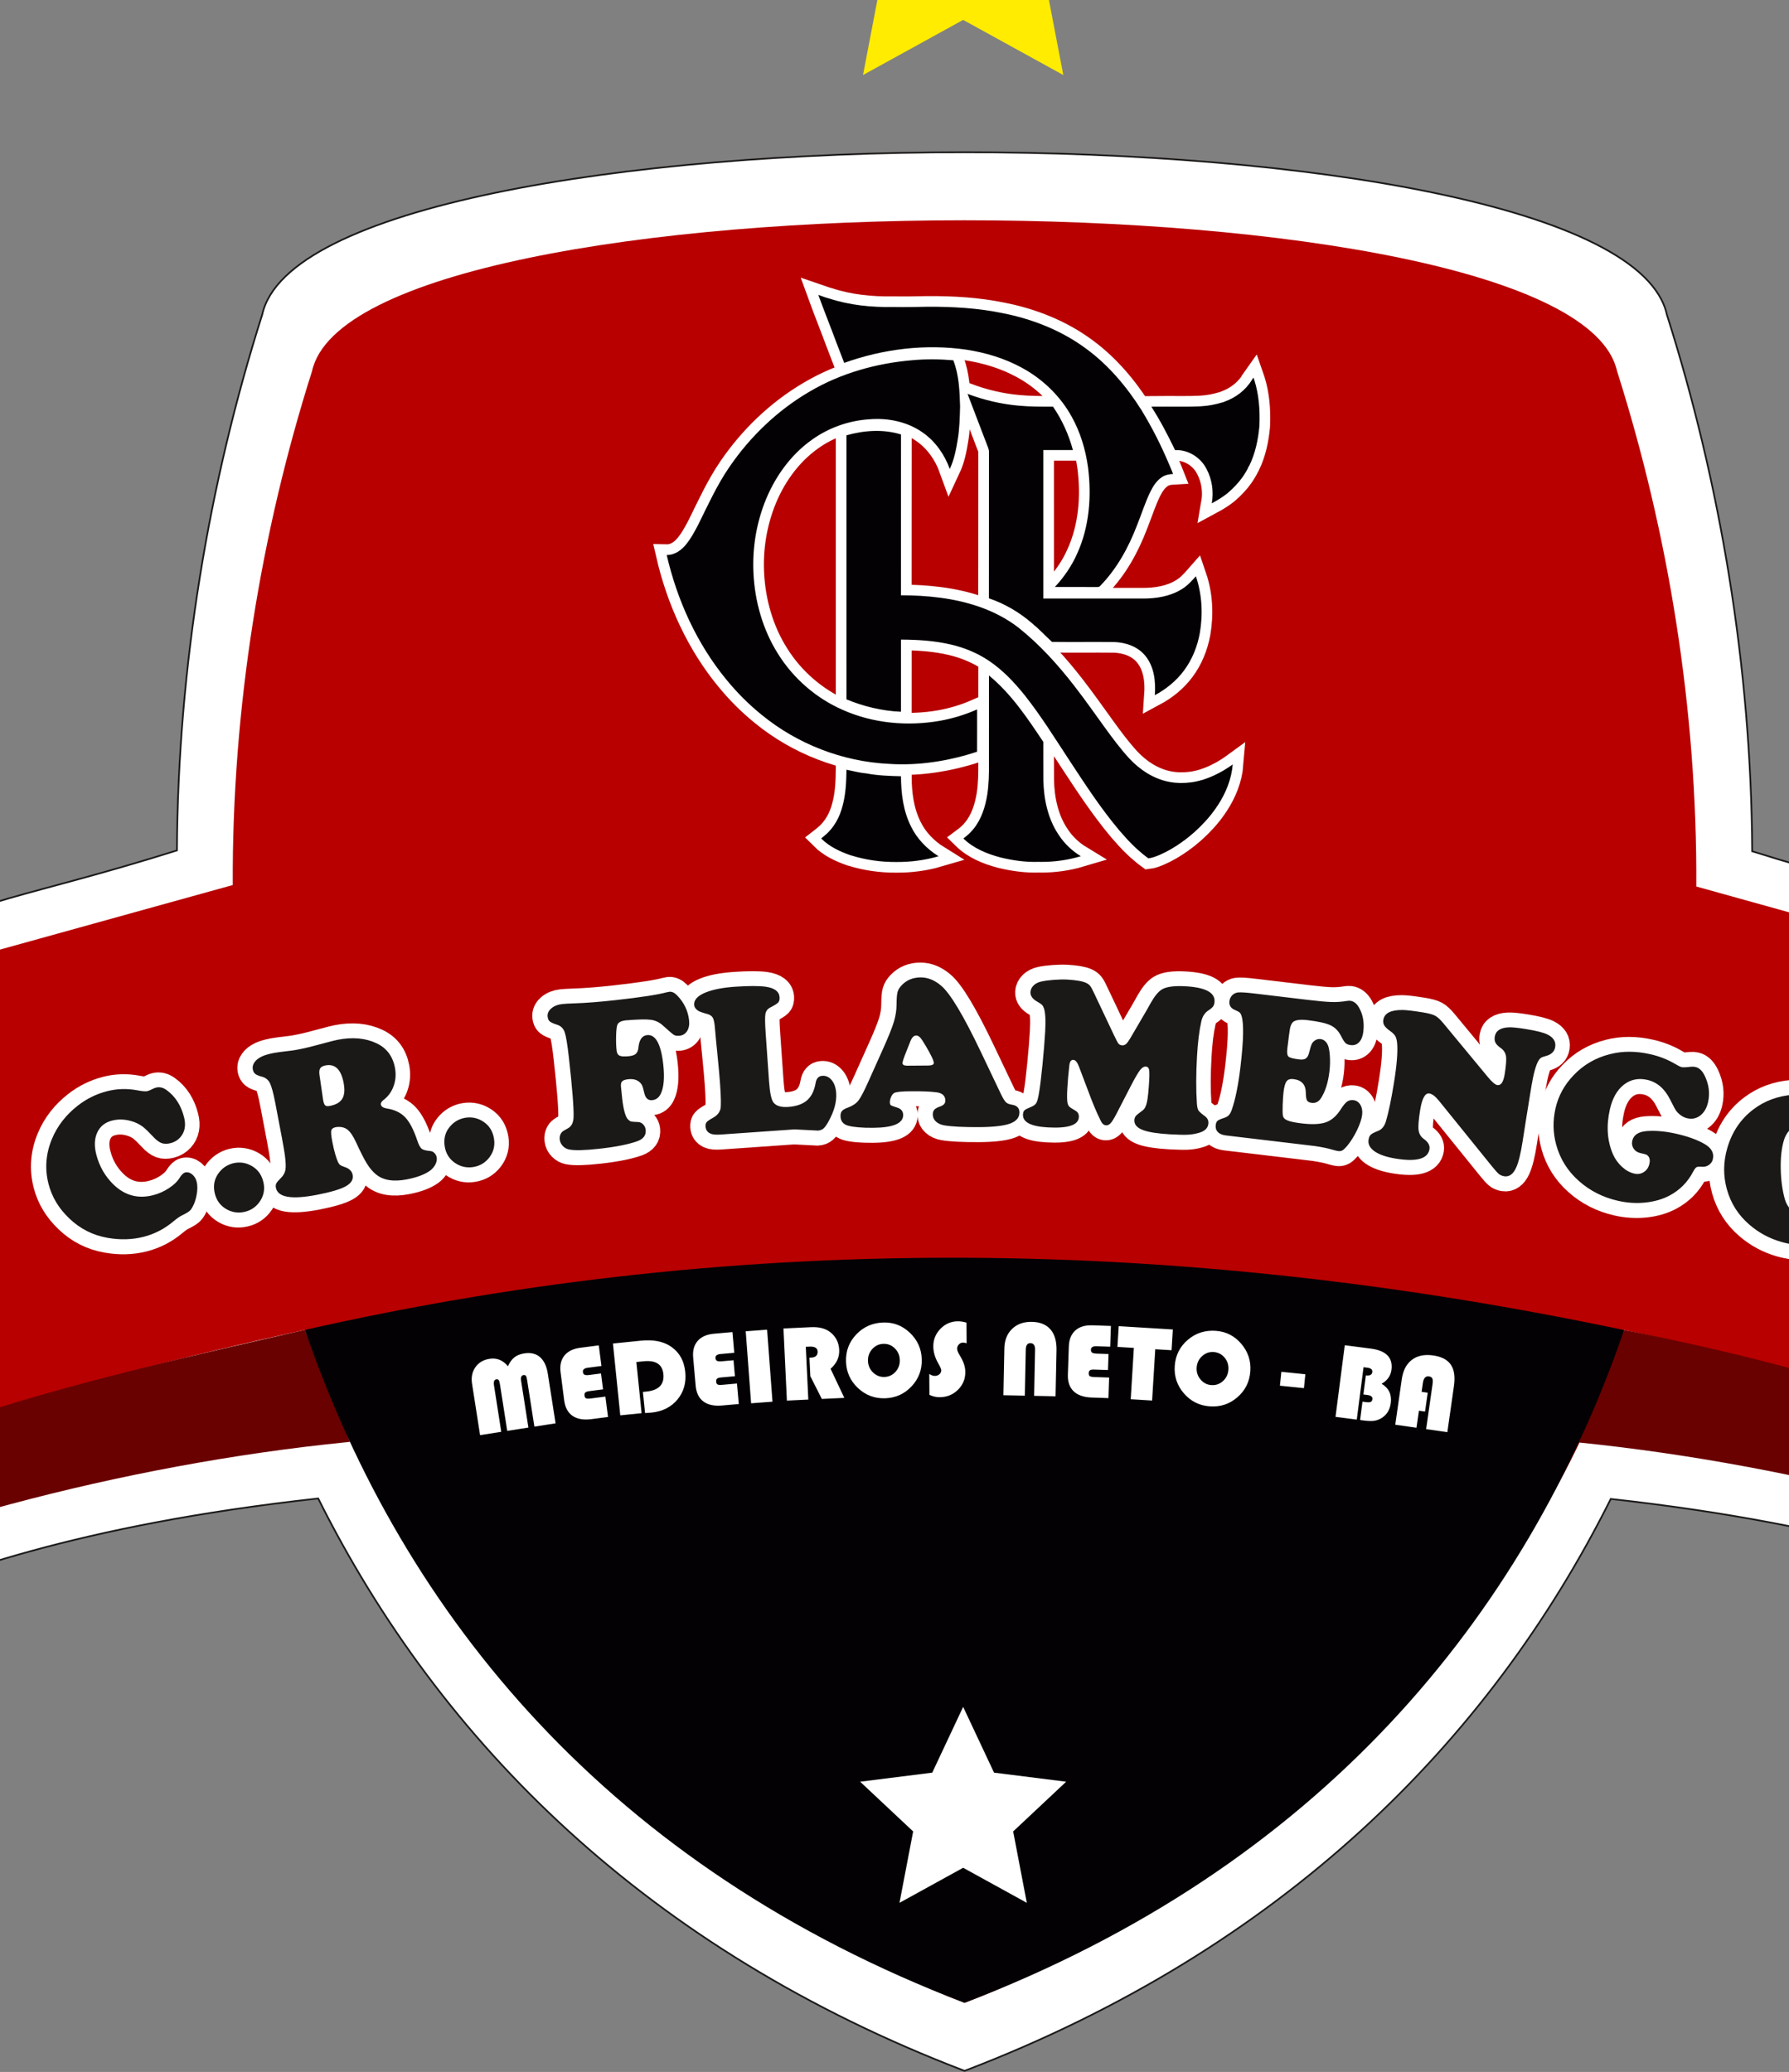 <?xml version="1.0" encoding="UTF-8"?>
<svg xmlns="http://www.w3.org/2000/svg" xmlns:xlink="http://www.w3.org/1999/xlink" width="595pt" height="689pt" viewBox="0 0 595 689" version="1.1">
<rect x="0" y="0" width="595" height="689" fill="#808080" stroke="none"/>
<g id="surface1">
<path style="fill-rule:evenodd;fill:rgb(100%,100%,100%);fill-opacity:1;stroke-width:5.669;stroke-linecap:butt;stroke-linejoin:miter;stroke:rgb(10.594%,9.813%,9.424%);stroke-opacity:1;stroke-miterlimit:4;" d="M 5827.617 4059.18 C 5824.414 4672.461 5721.836 5283.516 5543.828 5843.75 C 5385.234 6563.75 1030.703 6563.75 872.07 5843.75 C 694.336 5284.375 591.953 4674.297 588.477 4062.07 C 99.883 3908.242 -133.242 3886.992 -240.781 3777.422 C -331.953 3684.531 -311.68 3440.977 -310.469 3172.109 C -600.977 3074.805 -975.469 2988.594 -1036.992 2805.273 C -1090.938 2644.531 -912.656 2556.484 -680.469 2312.109 C -821.445 2001.523 -1163.398 1634.961 -993.398 1495.312 C -685.039 1242.07 -542.188 1731.133 1058.281 1907.07 C 1464.336 1094.453 2154.414 406.484 3207.969 3.672 C 4260.625 406.172 4950.703 1093.203 5357.266 1905.508 C 6949.414 1729.258 7092.305 1242.539 7400.039 1495.312 C 7570.039 1634.961 7228.086 2001.523 7087.109 2312.109 C 7319.297 2556.484 7497.617 2644.531 7443.672 2805.273 C 7382.148 2988.594 7007.617 3074.805 6717.109 3172.109 C 6718.32 3440.977 6738.594 3684.531 6647.461 3777.422 C 6540.586 3886.289 6309.805 3907.969 5827.617 4059.18 Z M 5827.617 4059.18 " transform="matrix(0.1,0,0,-0.1,0,689)"/>
<path style=" stroke:none;fill-rule:evenodd;fill:rgb(72.069%,0%,0%);fill-opacity:1;" d="M 101.41 442.234 C 138.43 521.98 218.773 627 320.797 666.008 C 422.816 627 511.457 534.93 540.156 442.297 C 581.184 450.867 610.789 459.875 655.824 473.289 L 655.824 320.289 L 564.168 294.793 C 564.492 235.91 554.887 177.148 537.816 123.418 C 523.082 56.523 118.512 56.523 103.777 123.418 C 86.742 177.027 77.141 235.637 77.414 294.305 L -16.297 320.289 L -16.297 473.289 C 19.668 461.5 63.871 450.453 101.41 442.234 Z M 101.41 442.234 "/>
<path style=" stroke:none;fill-rule:evenodd;fill:rgb(41.185%,0.392%,0%);fill-opacity:1;" d="M 655.766 381.867 L 732.711 409.289 L 686.211 455.289 C 701.875 481.789 717.543 508.289 733.211 534.789 C 677.168 508.594 600.02 487.309 525.168 479.68 C 525.07 479.754 524.973 479.387 525.293 479.367 C 530.25 467.012 535.203 454.652 540.156 442.297 C 580.465 450.086 615.77 459.957 655.824 473.289 Z M -16.297 381.812 L -93.297 409.289 L -46.797 455.289 C -62.465 481.789 -78.133 508.289 -93.797 534.789 C -37.414 508.434 40.336 487.047 115.676 479.543 C 116.551 479.457 117.117 479.262 116.273 479.223 C 111.523 466.824 106.16 454.633 101.41 442.234 C 66.652 450.234 22.188 459.938 -16.297 473.289 Z M -16.297 381.812 "/>
<path style=" stroke:none;fill-rule:evenodd;fill:rgb(1.178%,0.392%,1.567%);fill-opacity:1;" d="M 540.156 442.297 C 395.82 411.871 249.77 408.633 101.41 442.234 C 134.324 537.879 203.211 621.051 320.797 666.008 C 438.328 621.07 507.207 537.953 540.156 442.297 Z M 540.156 442.297 "/>
<path style="fill-rule:evenodd;fill:rgb(100%,100%,100%);fill-opacity:1;stroke-width:99.213;stroke-linecap:butt;stroke-linejoin:miter;stroke:rgb(100%,100%,100%);stroke-opacity:1;stroke-miterlimit:4;" d="M 6009.297 3149.609 C 5990.391 3155.078 5972.969 3151.016 5957.031 3137.422 C 5944.844 3127.188 5936.211 3113.477 5931.211 3096.172 C 5923.828 3070.703 5920.469 3039.805 5921.172 3003.359 C 5921.836 2966.953 5926.25 2933.438 5934.531 2903.047 C 5938.242 2889.961 5944.336 2878.711 5952.695 2869.141 C 5961.094 2859.727 5970.508 2853.398 5981.094 2850.312 C 5998.164 2845.352 6013.867 2847.812 6028.047 2857.539 C 6042.148 2867.461 6052.344 2882.734 6058.438 2903.711 C 6066.328 2930.898 6070.469 2961.562 6070.82 2995.586 C 6071.133 3029.727 6067.617 3059.844 6060.156 3086.25 C 6055.469 3102.5 6048.711 3116.172 6039.805 3127.266 C 6030.781 3138.398 6020.586 3145.859 6009.297 3149.609 Z M 6009.297 3149.609 " transform="matrix(0.1,0,0,-0.1,0,689)"/>
<path style="fill-rule:evenodd;fill:rgb(100%,100%,100%);fill-opacity:1;stroke-width:99.213;stroke-linecap:butt;stroke-linejoin:miter;stroke:rgb(100%,100%,100%);stroke-opacity:1;stroke-miterlimit:4;" d="M 6069.453 3237.227 C 6127.305 3220.469 6173.125 3189.297 6206.719 3143.594 C 6229.414 3112.383 6244.609 3076.016 6252.305 3034.531 C 6259.57 2993.32 6258.047 2954.766 6247.578 2918.711 C 6232.148 2865.586 6200.859 2823.164 6153.594 2791.523 C 6113.516 2764.531 6067.422 2750.312 6014.961 2748.633 C 5982.695 2747.773 5951.719 2751.602 5921.992 2760.234 C 5883.047 2771.562 5848.164 2790.391 5817.227 2816.992 C 5779.961 2849.062 5754.883 2888.438 5742.031 2935 C 5729.492 2980.117 5730 3025.82 5743.398 3071.953 C 5758.906 3125.508 5787.734 3168.398 5830 3200.469 C 5867.695 3229.18 5911.758 3245.391 5962.383 3249.297 C 5996.406 3252.07 6032.109 3248.086 6069.453 3237.227 Z M 6069.453 3237.227 " transform="matrix(0.1,0,0,-0.1,0,689)"/>
<path style="fill-rule:evenodd;fill:rgb(100%,100%,100%);fill-opacity:1;stroke-width:99.213;stroke-linecap:butt;stroke-linejoin:miter;stroke:rgb(100%,100%,100%);stroke-opacity:1;stroke-miterlimit:4;" d="M 5486.953 3384.219 C 5516.914 3377.422 5544.18 3366.875 5568.828 3352.422 C 5579.766 3345.781 5587.539 3342.07 5591.875 3341.094 C 5596.445 3340.039 5606.602 3340.469 5622.422 3342.422 C 5627.617 3342.969 5632.695 3342.695 5637.734 3341.562 C 5650.508 3338.672 5661.055 3328.281 5669.258 3310.586 C 5682.5 3282.109 5686.016 3253.516 5679.531 3224.727 C 5675.078 3205.078 5666.445 3190.273 5653.75 3180.352 C 5641.094 3170.547 5626.602 3167.422 5610.469 3171.055 C 5597.109 3174.062 5585.195 3181.797 5574.609 3194.297 C 5571.445 3198.203 5564.219 3211.016 5553.438 3233.008 C 5535.234 3269.492 5509.805 3291.445 5477.031 3298.867 C 5447.305 3305.547 5421.328 3300 5398.867 3282.305 C 5376.523 3264.453 5361.133 3237.188 5352.812 3200.43 C 5340.508 3145.742 5343.945 3096.133 5363.203 3051.328 C 5370.508 3035.039 5380.625 3021.055 5393.398 3009.453 C 5406.133 2997.852 5419.688 2990.352 5434.102 2987.109 C 5446.055 2984.414 5456.641 2986.172 5466.016 2992.305 C 5475.508 2998.398 5481.68 3007.734 5484.453 3020 C 5486.953 3031.016 5485.43 3039.492 5480.117 3045.469 C 5477.969 3047.93 5475.859 3049.492 5473.828 3050.352 C 5471.68 3051.172 5465.195 3052.891 5454.18 3055.391 C 5444.336 3057.617 5436.875 3062.617 5431.836 3070.273 C 5426.719 3078.086 5425.234 3086.758 5427.383 3096.367 C 5431.68 3115.352 5447.344 3125.938 5474.219 3128.359 C 5503.906 3130.781 5536.758 3127.891 5572.93 3119.727 C 5611.523 3111.016 5643.047 3099.727 5667.578 3085.703 C 5690.781 3072.344 5700 3055.508 5695.391 3035.156 C 5693.555 3026.953 5689.141 3020.43 5682.031 3015.664 C 5674.922 3010.859 5666.719 3008.906 5657.227 3009.922 C 5649.023 3010.547 5643.477 3009.961 5640.469 3008.047 C 5637.578 3006.25 5633.789 3000.82 5629.102 2992.031 C 5611.055 2957.969 5585 2931.875 5550.898 2913.867 C 5527.461 2901.562 5500.781 2893.906 5470.938 2890.82 C 5441.055 2887.734 5410.742 2889.648 5380.195 2896.523 C 5330.078 2907.852 5286.719 2929.805 5250.117 2962.305 C 5212.461 2995.547 5187.109 3035.82 5174.336 3083.242 C 5163.516 3122.578 5162.773 3162.852 5171.992 3203.711 C 5181.367 3245.156 5201.367 3281.992 5232.227 3314.141 C 5265.039 3348.789 5305.234 3372.07 5352.852 3384.219 C 5394.531 3394.961 5439.18 3395 5486.953 3384.219 Z M 5486.953 3384.219 " transform="matrix(0.1,0,0,-0.1,0,689)"/>
<path style="fill-rule:evenodd;fill:rgb(100%,100%,100%);fill-opacity:1;stroke-width:99.213;stroke-linecap:butt;stroke-linejoin:miter;stroke:rgb(100%,100%,100%);stroke-opacity:1;stroke-miterlimit:4;" d="M 4798.672 3487.539 L 4947.07 3308.32 C 4960.898 3291.602 4971.484 3282.617 4978.594 3281.445 C 4990.664 3279.492 4998.789 3291.445 5002.93 3317.148 C 5007.656 3346.289 5009.102 3366.484 5007.383 3377.578 C 5005.664 3388.789 4999.609 3398.047 4989.336 3405.156 C 4981.055 3411.016 4975.391 3416.641 4972.539 3422.227 C 4969.648 3427.812 4968.789 3434.492 4970.078 3442.422 C 4973.242 3461.875 4988.633 3472.148 5016.055 3473.398 C 5027.344 3474.023 5046.484 3472.148 5073.633 3467.773 C 5108.555 3462.109 5132.383 3456.055 5145.078 3449.766 C 5165.352 3439.805 5173.945 3425.898 5171.016 3407.773 C 5168.555 3392.695 5158.125 3382.852 5139.57 3377.969 C 5132.109 3376.133 5126.914 3374.18 5124.062 3372.305 C 5121.094 3370.352 5118.398 3367.266 5115.742 3362.969 C 5106.992 3348.711 5099.141 3320.312 5091.992 3277.695 L 5073.711 3164.57 C 5070.898 3147.266 5067.188 3123.555 5062.578 3093.438 C 5056.211 3052.656 5048.984 3023.672 5040.977 3006.484 C 5031.172 2985 5018.008 2975.703 5001.523 2978.242 C 4994.414 2979.492 4988.359 2981.953 4983.672 2985.859 C 4979.023 2989.648 4971.523 2998.047 4961.172 3010.781 L 4785.234 3228.359 C 4772.969 3243.594 4762.07 3252.031 4752.578 3253.594 C 4738.477 3255.859 4728.242 3237.461 4721.914 3198.359 C 4716.719 3166.25 4715.039 3143.906 4716.68 3131.484 C 4718.32 3119.18 4724.258 3109.258 4734.531 3101.992 C 4748.789 3091.797 4754.883 3080.586 4752.93 3068.398 C 4747.695 3036.172 4710.508 3025.664 4641.328 3036.836 C 4610.156 3041.875 4586.562 3049.961 4570.586 3060.938 C 4554.727 3071.992 4547.969 3085 4550.391 3100.039 C 4551.68 3107.852 4554.297 3113.516 4558.125 3116.914 C 4561.953 3120.312 4570.156 3124.453 4582.617 3129.336 C 4594.57 3134.102 4602.93 3144.414 4607.969 3160.508 C 4616.68 3189.727 4625.625 3232.305 4634.688 3288.32 C 4644.375 3348.008 4647.852 3392.07 4645.391 3420.547 C 4644.375 3430.938 4642.383 3438.789 4639.258 3444.258 C 4636.016 3449.766 4630.352 3455.43 4622.07 3461.289 C 4612.461 3468.047 4606.055 3474.18 4602.695 3479.727 C 4599.453 3485.234 4598.398 3491.484 4599.531 3498.477 C 4603.086 3520.625 4624.414 3531.523 4663.633 3531.133 C 4676.836 3530.938 4699.648 3528.242 4732.109 3522.969 C 4750.586 3520 4763.828 3516.289 4771.797 3512.07 C 4779.727 3507.852 4788.711 3499.609 4798.672 3487.539 Z M 4798.672 3487.539 " transform="matrix(0.1,0,0,-0.1,0,689)"/>
<path style="fill-rule:evenodd;fill:rgb(100%,100%,100%);fill-opacity:1;stroke-width:99.213;stroke-linecap:butt;stroke-linejoin:miter;stroke:rgb(100%,100%,100%);stroke-opacity:1;stroke-miterlimit:4;" d="M 4168.633 3586.211 L 4347.969 3564.844 C 4384.297 3560.508 4410.82 3558.047 4427.695 3557.617 C 4444.57 3557.188 4461.133 3558.359 4477.539 3561.094 C 4482.578 3561.836 4486.484 3562.109 4489.219 3561.758 C 4501.367 3560.312 4511.328 3552.617 4519.062 3538.398 C 4531.914 3515.352 4536.484 3488.945 4532.93 3458.906 C 4531.094 3443.789 4526.484 3432.266 4519.102 3424.18 C 4511.641 3416.25 4502.305 3413.008 4491.211 3414.336 C 4483.477 3415.273 4477.695 3417.5 4473.789 3421.133 C 4469.844 3424.727 4464.883 3432.578 4459.023 3444.297 C 4450.625 3461.094 4438.906 3473.125 4423.789 3480.273 C 4408.672 3487.383 4383.281 3493.086 4347.383 3497.344 C 4320.586 3500.547 4303.789 3497.578 4296.836 3488.75 C 4293.125 3483.984 4290.508 3477.422 4288.906 3468.789 C 4287.383 3460.273 4284.414 3438.398 4280.195 3403.008 C 4278.516 3389.062 4279.883 3380.078 4284.141 3376.172 C 4288.359 3372.188 4300.312 3369.062 4320.117 3366.719 C 4329.883 3365.547 4337.266 3366.719 4342.148 3370.234 C 4347.07 3373.867 4350.781 3380.82 4353.086 3391.055 C 4356.367 3404.414 4359.141 3413.398 4361.523 3418.203 C 4363.789 3423.008 4367.539 3427.031 4372.617 3430.156 C 4378.008 3433.75 4383.984 3435.234 4390.547 3434.453 C 4400.078 3433.281 4407.617 3427.812 4413.359 3417.93 C 4417.422 3410.547 4420.156 3398.164 4421.445 3380.586 C 4422.773 3363.164 4422.422 3345.078 4420.195 3326.484 C 4415.82 3289.648 4406.484 3260.195 4392.266 3238.086 C 4384.414 3225.977 4374.141 3220.781 4361.367 3222.305 C 4353.398 3223.281 4348.164 3225.938 4345.664 3230.352 C 4343.164 3234.766 4341.797 3243.516 4341.641 3256.445 C 4341.328 3283.203 4327.5 3298.125 4300.352 3301.367 C 4289.844 3302.617 4282.344 3300.273 4277.734 3294.062 C 4273.008 3287.852 4269.609 3275.781 4267.5 3257.93 C 4266.172 3246.953 4265.312 3232.695 4264.688 3215.234 C 4264.18 3197.656 4264.375 3186.016 4265.352 3180.234 C 4266.328 3173.086 4271.562 3167.539 4280.898 3163.75 C 4290.234 3159.844 4306.172 3156.641 4328.828 3153.945 C 4363.711 3149.766 4390.469 3151.172 4409.297 3158.008 C 4428.008 3164.844 4444.336 3179.297 4458.359 3201.562 C 4466.523 3214.258 4473.438 3222.617 4479.219 3226.641 C 4485.039 3230.664 4492.109 3232.227 4500.43 3231.25 C 4510.234 3230.078 4517.812 3224.805 4523.242 3215.586 C 4528.633 3206.25 4530.469 3195.273 4528.945 3182.5 C 4527.305 3168.594 4521.641 3151.484 4511.992 3131.367 C 4502.227 3111.25 4491.172 3093.711 4478.75 3078.633 C 4472.461 3071.445 4467.422 3066.719 4463.633 3064.375 C 4459.766 3062.188 4455.195 3061.406 4449.805 3061.914 C 4445.43 3062.578 4439.18 3063.906 4430.898 3066.367 C 4416.328 3070.859 4396.641 3075.039 4371.797 3078.711 L 4075.82 3113.984 C 4063.906 3115.43 4055.039 3119.141 4049.102 3125.156 C 4043.32 3131.172 4040.859 3138.945 4041.992 3148.477 C 4042.812 3155.273 4044.805 3160 4048.008 3162.656 C 4051.133 3165.273 4058.008 3168.438 4068.594 3171.914 C 4075.859 3174.062 4081.523 3177.148 4085.391 3181.133 C 4089.258 3185.273 4092.656 3191.406 4095.586 3199.727 C 4107.422 3233.984 4116.992 3280.938 4124.102 3340.508 C 4134.805 3430.352 4135.977 3487.617 4127.578 3512.539 C 4125.859 3517.461 4123.633 3521.016 4121.094 3523.242 C 4118.477 3525.352 4112.891 3528.32 4104.375 3531.875 C 4091.641 3537.5 4086.016 3547.109 4087.656 3560.82 C 4088.555 3568.32 4091.602 3574.609 4096.68 3579.922 C 4101.797 3585.234 4108.086 3588.359 4115.469 3589.414 C 4124.766 3590.352 4142.539 3589.336 4168.633 3586.211 Z M 4168.633 3586.211 " transform="matrix(0.1,0,0,-0.1,0,689)"/>
<path style="fill-rule:evenodd;fill:rgb(100%,100%,100%);fill-opacity:1;stroke-width:99.213;stroke-linecap:butt;stroke-linejoin:miter;stroke:rgb(100%,100%,100%);stroke-opacity:1;stroke-miterlimit:4;" d="M 3759.492 3278.203 L 3712.031 3186.172 C 3703.945 3170.625 3697.5 3160.273 3692.773 3155.039 C 3687.891 3149.766 3682.812 3147.266 3677.539 3147.578 C 3672.422 3147.852 3667.852 3150.273 3664.141 3155.039 C 3661.797 3157.969 3656.367 3168.594 3648.125 3186.836 C 3639.922 3205.195 3633.125 3221.445 3627.773 3235.586 L 3587.344 3342.383 C 3581.797 3357.227 3575.508 3364.922 3568.555 3365.312 C 3561.016 3365.742 3556.602 3359.727 3555.156 3347.305 C 3551.953 3319.844 3549.805 3294.375 3548.516 3271.016 C 3547.148 3246.68 3547.305 3230.078 3549.219 3221.328 C 3550.625 3216.094 3552.539 3212.109 3555.078 3209.688 C 3557.695 3207.148 3564.766 3202.539 3576.289 3195.781 C 3583.867 3191.367 3587.305 3184.336 3586.758 3174.531 C 3585.273 3148.281 3551.016 3136.953 3483.789 3140.703 C 3427.109 3143.867 3399.57 3158.281 3400.977 3183.789 C 3401.328 3190.273 3403.047 3195 3406.211 3197.695 C 3409.258 3200.508 3417.031 3204.414 3429.57 3209.609 C 3437.461 3212.773 3443.008 3217.266 3445.977 3223.125 C 3449.062 3229.062 3451.992 3240.82 3454.766 3258.203 C 3457.969 3276.875 3461.602 3307.461 3465.898 3350 C 3470.195 3392.656 3473.086 3429.18 3474.766 3459.609 C 3476.914 3497.695 3475.469 3523.75 3470.352 3537.617 C 3468.594 3542.383 3466.406 3546.133 3463.75 3548.555 C 3461.25 3551.094 3456.289 3554.375 3449.062 3558.516 C 3432.852 3567.461 3425.156 3578.242 3425.859 3590.82 C 3426.328 3599.062 3429.844 3606.328 3436.328 3612.812 C 3442.93 3619.18 3451.484 3623.516 3461.953 3625.82 C 3472.422 3628.242 3486.328 3630.117 3503.594 3631.406 C 3520.977 3632.617 3535.547 3633.008 3547.5 3632.344 C 3577.461 3630.664 3598.555 3626.953 3610.586 3621.367 C 3616.602 3618.75 3621.211 3615.234 3624.453 3611.094 C 3627.812 3606.953 3632.383 3598.398 3638.164 3585.703 L 3703.75 3447.188 C 3710.859 3431.992 3715.859 3422.695 3718.672 3419.18 C 3721.602 3415.781 3725.703 3413.867 3731.094 3413.555 C 3735.781 3413.32 3739.961 3414.883 3743.867 3418.164 C 3747.656 3421.406 3752.305 3427.773 3757.773 3437.07 L 3812.656 3530.898 C 3819.453 3542.891 3823.828 3550.82 3825.859 3554.414 C 3838.672 3577.148 3850.898 3592.109 3862.617 3599.258 C 3877.422 3608.516 3903.711 3612.109 3941.328 3610 C 4007.578 3606.289 4039.805 3589.375 4038.125 3559.18 C 4037.734 3552.344 4036.133 3547.031 4033.359 3542.969 C 4030.508 3539.062 4024.961 3534.414 4016.719 3528.984 C 4005.508 3521.445 3998.125 3509.961 3994.375 3494.648 C 3987.188 3462.734 3982.344 3423.477 3979.766 3377.227 C 3976.445 3317.539 3976.289 3265.039 3979.414 3219.805 C 3980.234 3208.711 3981.953 3201.133 3984.609 3197.031 C 3987.383 3192.773 3994.609 3186.484 4006.289 3177.812 C 4014.453 3171.68 4018.242 3164.023 4017.734 3154.688 C 4016.797 3138.281 4005.234 3127.266 3983.086 3121.758 C 3971.602 3118.555 3959.727 3116.797 3947.188 3116.289 C 3934.766 3115.781 3915.703 3116.406 3889.961 3117.695 C 3850.391 3120.039 3821.094 3124.414 3801.992 3131.133 C 3780.781 3138.711 3770.586 3149.961 3771.445 3165.195 C 3771.758 3170.82 3773.438 3175.391 3776.406 3178.828 C 3779.492 3182.266 3787.031 3188.594 3799.336 3197.5 C 3805.703 3202.07 3810.312 3211.328 3813.359 3225.195 C 3816.328 3239.102 3818.828 3262.891 3820.742 3296.68 C 3821.758 3315.352 3821.484 3327.656 3820.156 3333.594 C 3818.672 3339.57 3815.117 3342.656 3809.492 3342.969 C 3803.008 3343.32 3796.406 3339.258 3789.805 3330.625 C 3783.203 3321.836 3773.086 3304.492 3759.492 3278.203 Z M 3759.492 3278.203 " transform="matrix(0.1,0,0,-0.1,0,689)"/>
<path style="fill-rule:evenodd;fill:rgb(100%,100%,100%);fill-opacity:1;stroke-width:99.213;stroke-linecap:butt;stroke-linejoin:miter;stroke:rgb(100%,100%,100%);stroke-opacity:1;stroke-miterlimit:4;" d="M 3016.445 3345.898 L 3085.43 3346.406 C 3098.047 3346.484 3104.375 3349.414 3104.336 3355.078 C 3104.258 3362.734 3095.391 3381.641 3077.539 3411.758 C 3069.492 3425.508 3063.32 3434.805 3059.062 3439.453 C 3054.727 3444.102 3050.273 3446.367 3045.586 3446.328 C 3037.188 3446.25 3030.156 3438.398 3024.766 3422.656 C 3023.828 3420.469 3020.391 3412.188 3014.727 3397.617 C 3005.078 3373.672 3000.273 3359.336 3000.312 3354.648 C 3000.352 3348.789 3005.625 3345.82 3016.445 3345.898 Z M 3016.445 3345.898 " transform="matrix(0.1,0,0,-0.1,0,689)"/>
<path style="fill-rule:evenodd;fill:rgb(100%,100%,100%);fill-opacity:1;stroke-width:99.213;stroke-linecap:butt;stroke-linejoin:miter;stroke:rgb(100%,100%,100%);stroke-opacity:1;stroke-miterlimit:4;" d="M 3260.781 3391.953 L 3328.32 3250.117 C 3334.766 3237.109 3340.117 3228.516 3344.336 3224.453 C 3348.555 3220.273 3355.078 3217.578 3363.711 3216.289 C 3380.664 3213.789 3389.102 3205.312 3389.219 3190.82 C 3389.336 3173.672 3379.102 3161.328 3358.516 3153.633 C 3337.93 3146.055 3304.258 3142.07 3257.344 3141.602 C 3204.414 3141.328 3165.156 3143.203 3139.57 3147.461 C 3127.812 3149.531 3118.516 3153.672 3111.523 3160.117 C 3104.492 3166.523 3101.094 3174.297 3101.016 3183.438 C 3100.977 3190.508 3102.734 3195.938 3106.328 3199.805 C 3109.883 3203.672 3116.562 3207.305 3126.523 3210.742 C 3137.383 3214.531 3142.891 3220.938 3142.812 3229.805 C 3142.695 3245.547 3133.164 3254.727 3114.18 3257.344 C 3093.75 3260.078 3065.078 3261.172 3027.969 3260.898 C 2996.797 3260.664 2978.203 3258.75 2972.109 3254.844 C 2968.398 3252.539 2965.195 3248.32 2962.344 3242.188 C 2959.648 3236.055 2958.242 3230.156 2958.281 3224.531 C 2958.32 3219.492 2959.297 3216.133 2961.367 3214.57 C 2963.398 3213.047 2969.922 3210.547 2980.977 3207.148 C 2995.273 3203.047 3002.422 3194.727 3002.5 3181.992 C 3002.734 3154.141 2969.453 3139.883 2902.617 3139.375 C 2864.688 3139.102 2836.836 3141.562 2818.945 3146.562 C 2802.461 3151.367 2794.219 3162.109 2794.102 3178.672 C 2794.062 3186.016 2795.781 3191.641 2799.375 3195.625 C 2803.047 3199.609 2809.531 3203.398 2818.867 3206.719 C 2834.062 3212.227 2845.508 3219.844 2853.359 3229.648 C 2861.094 3239.414 2872.109 3260.234 2886.406 3292.266 L 2935.273 3401.25 C 2953.242 3441.211 2965.234 3471.172 2971.328 3491.016 C 2977.305 3510.859 2980.43 3530.195 2980.508 3549.297 C 2980.625 3569.453 2981.719 3583.359 2983.945 3591.328 C 2986.172 3599.141 2991.016 3606.836 2998.633 3614.453 C 3014.727 3630.898 3035.312 3639.336 3060.391 3639.492 C 3084.023 3639.688 3106.758 3630.625 3128.516 3612.148 C 3158.672 3587.07 3202.773 3513.711 3260.781 3391.953 Z M 3260.781 3391.953 " transform="matrix(0.1,0,0,-0.1,0,689)"/>
<path style="fill-rule:evenodd;fill:rgb(100%,100%,100%);fill-opacity:1;stroke-width:99.213;stroke-linecap:butt;stroke-linejoin:miter;stroke:rgb(100%,100%,100%);stroke-opacity:1;stroke-miterlimit:4;" d="M 2545.156 3454.492 L 2556.406 3293.516 C 2558.984 3257.227 2563.711 3234.102 2570.781 3224.023 C 2579.453 3212.227 2596.016 3207.148 2620.82 3208.867 C 2647.5 3210.742 2668.164 3218.086 2682.812 3230.781 C 2697.422 3243.594 2706.797 3262.539 2711.172 3287.734 C 2713.555 3303.164 2721.055 3311.406 2733.398 3312.266 C 2745.82 3313.125 2756.289 3308.203 2764.961 3297.734 C 2773.516 3287.148 2778.477 3272.969 2779.727 3255.234 C 2781.758 3226.25 2773.125 3194.492 2753.906 3159.961 C 2747.93 3149.062 2742.461 3141.484 2737.578 3137.148 C 2732.695 3132.969 2726.602 3130.625 2719.414 3130.117 L 2640.82 3134.141 L 2395.781 3116.992 C 2379.648 3115.859 2368.125 3116.953 2361.289 3120.234 C 2351.328 3124.922 2345.977 3132.617 2345.234 3143.398 C 2344.766 3149.961 2345.977 3154.883 2348.984 3158.32 C 2351.875 3161.68 2359.219 3166.758 2371.055 3173.359 C 2383.867 3180.625 2391.758 3190.078 2394.805 3201.836 C 2397.109 3211.641 2396.719 3239.727 2393.477 3285.938 C 2391.953 3307.5 2389.18 3338.477 2385.156 3378.828 C 2381.25 3417.539 2378.516 3446.68 2376.875 3466.328 C 2375.586 3485 2373.242 3497.695 2369.883 3504.453 C 2366.406 3511.172 2359.961 3515.664 2350.43 3518.008 C 2334.609 3522.305 2324.492 3525.938 2320.039 3528.984 C 2312.109 3534.336 2307.93 3540.625 2307.383 3548.164 C 2306.211 3565.195 2319.414 3579.219 2347.188 3590.078 C 2370.703 3599.414 2402.617 3605.625 2443.086 3608.438 C 2488.438 3611.602 2522.5 3611.602 2545.312 3608.516 C 2574.727 3604.18 2590.117 3592.617 2591.445 3573.711 C 2591.992 3565.938 2590.469 3560.039 2586.875 3556.055 C 2583.32 3552.109 2574.219 3546.406 2559.688 3539.023 C 2551.133 3534.453 2545.977 3527.227 2544.258 3517.5 C 2542.656 3507.734 2542.891 3486.719 2545.156 3454.531 Z M 2545.156 3454.492 " transform="matrix(0.1,0,0,-0.1,0,689)"/>
<path style="fill-rule:evenodd;fill:rgb(100%,100%,100%);fill-opacity:1;stroke-width:99.213;stroke-linecap:butt;stroke-linejoin:miter;stroke:rgb(100%,100%,100%);stroke-opacity:1;stroke-miterlimit:4;" d="M 2080 3496.719 C 2063.906 3494.922 2054.453 3489.648 2051.68 3481.133 C 2049.492 3474.727 2048.203 3462.617 2047.773 3444.57 C 2047.266 3426.641 2047.852 3410.43 2049.453 3395.977 C 2050.43 3387.383 2053.828 3381.758 2059.805 3379.023 C 2065.781 3376.445 2076.445 3375.938 2091.836 3377.656 C 2102.109 3378.789 2109.375 3381.523 2113.867 3385.781 C 2118.32 3390.156 2121.094 3396.719 2121.914 3405.742 C 2124.453 3431.758 2133.984 3445.742 2150.547 3447.578 C 2178.945 3450.742 2196.914 3418.359 2204.531 3350.234 C 2209.336 3307.188 2206.68 3274.805 2196.641 3253.281 C 2190.508 3240.039 2180.938 3232.656 2167.93 3231.211 C 2154.219 3229.688 2145.195 3237.969 2141.133 3256.25 C 2138.594 3267.93 2136.25 3276.211 2133.906 3280.938 C 2131.68 3285.625 2127.812 3289.883 2122.461 3293.75 C 2113.906 3300.039 2102.383 3302.5 2087.617 3300.859 C 2077.227 3299.727 2070.273 3296.992 2066.992 3292.891 C 2063.711 3288.789 2062.852 3281.445 2064.492 3271.016 C 2064.727 3269.102 2065.781 3258.359 2067.773 3238.516 C 2072.266 3198.203 2079.18 3174.102 2088.516 3166.094 C 2091.758 3162.969 2094.883 3161.016 2097.852 3160.273 C 2100.938 3159.648 2108.633 3158.906 2121.25 3158.516 C 2127.422 3158.242 2132.891 3155.703 2137.656 3150.82 C 2142.461 3145.898 2145.273 3139.961 2146.055 3132.93 C 2148.047 3115.039 2138.867 3102.266 2118.438 3094.805 C 2088.945 3084.297 2046.914 3075.859 1992.148 3069.727 C 1944.102 3064.375 1910.742 3063.555 1891.992 3067.148 C 1883.477 3068.711 1876.406 3072.656 1870.508 3078.867 C 1864.648 3085.078 1861.172 3092.188 1860.273 3100.312 C 1859.141 3110.547 1861.914 3119.336 1868.711 3126.367 C 1870.469 3128.008 1876.445 3131.68 1886.953 3137.344 C 1899.375 3143.906 1905.938 3156.602 1906.328 3175.586 C 1907.305 3204.688 1902.188 3270.273 1890.781 3372.227 C 1885.898 3416.25 1881.172 3444.57 1876.719 3457.383 C 1872.266 3470.039 1863.867 3478.281 1851.602 3482.109 C 1839.492 3485.938 1831.328 3489.609 1827.227 3493.008 C 1823.203 3496.445 1820.781 3501.836 1820 3508.984 C 1818.867 3519.258 1822.891 3528.398 1832.148 3536.445 C 1841.406 3544.336 1853.438 3549.18 1868.086 3550.82 C 1877.383 3551.875 1891.055 3552.656 1909.141 3553.242 C 1947.5 3554.492 1993.125 3558.008 2045.938 3563.906 C 2130.508 3573.359 2187.109 3582.07 2216.055 3590 C 2219.922 3590.938 2222.891 3591.484 2225.039 3591.758 C 2233.164 3592.656 2241.523 3588.867 2249.961 3580.391 C 2273.398 3556.562 2286.875 3528.828 2290.43 3497.109 C 2292.031 3482.695 2289.961 3470.742 2284.141 3461.406 C 2278.281 3452.07 2269.961 3446.797 2258.984 3445.547 C 2250.859 3444.648 2244.492 3445.508 2239.961 3448.398 C 2235.43 3451.133 2223.398 3461.406 2203.945 3479.023 C 2192.227 3489.922 2178.672 3496.484 2163.477 3498.555 C 2148.281 3500.586 2120.43 3500 2080 3496.719 Z M 2080 3496.719 " transform="matrix(0.1,0,0,-0.1,0,689)"/>
<path style="fill-rule:evenodd;fill:rgb(100%,100%,100%);fill-opacity:1;stroke-width:99.213;stroke-linecap:butt;stroke-linejoin:miter;stroke:rgb(100%,100%,100%);stroke-opacity:1;stroke-miterlimit:4;" d="M 1546.992 3172.891 C 1569.062 3176.25 1589.336 3171.484 1607.93 3158.672 C 1626.641 3145.742 1638.047 3126.953 1641.797 3102.422 C 1645.312 3079.414 1639.961 3058.789 1626.016 3040.508 C 1612.109 3022.734 1594.18 3012.227 1572.109 3008.828 C 1550.156 3005.469 1529.883 3010.156 1511.289 3022.969 C 1492.383 3036.211 1481.211 3054.648 1477.578 3078.281 C 1473.906 3102.344 1479.062 3123.281 1493.242 3141.094 C 1507.188 3158.672 1525.078 3169.297 1546.992 3172.891 Z M 1546.992 3172.891 " transform="matrix(0.1,0,0,-0.1,0,689)"/>
<path style="fill-rule:evenodd;fill:rgb(100%,100%,100%);fill-opacity:1;stroke-width:99.213;stroke-linecap:butt;stroke-linejoin:miter;stroke:rgb(100%,100%,100%);stroke-opacity:1;stroke-miterlimit:4;" d="M 1061.406 3313.633 L 1073.281 3232.461 C 1073.438 3231.758 1073.594 3230.82 1073.867 3229.375 C 1075.469 3221.133 1077.734 3215.82 1080.742 3213.477 C 1083.633 3211.25 1088.867 3210.781 1096.172 3212.188 C 1116.406 3216.133 1130.156 3224.18 1137.305 3236.445 C 1144.57 3248.75 1145.898 3266.367 1141.406 3289.453 C 1132.812 3333.867 1112.695 3352.93 1081.133 3346.797 C 1072.188 3345.078 1066.25 3341.719 1063.398 3336.875 C 1060.547 3332.031 1059.844 3324.336 1061.406 3313.633 Z M 1061.406 3313.633 " transform="matrix(0.1,0,0,-0.1,0,689)"/>
<path style="fill-rule:evenodd;fill:rgb(100%,100%,100%);fill-opacity:1;stroke-width:99.213;stroke-linecap:butt;stroke-linejoin:miter;stroke:rgb(100%,100%,100%);stroke-opacity:1;stroke-miterlimit:4;" d="M 1115.625 3141.562 C 1106.914 3139.844 1101.914 3136.055 1100.469 3130.273 C 1099.141 3124.531 1100.234 3112.031 1103.984 3092.695 C 1109.648 3063.477 1115.977 3041.016 1122.773 3025.469 C 1124.844 3021.094 1127.344 3017.773 1130.039 3015.742 C 1132.891 3013.594 1137.852 3011.406 1145.039 3008.984 C 1160.312 3004.023 1169.102 2995.352 1171.484 2982.969 C 1174.453 2967.773 1166.992 2955.195 1149.023 2945.117 C 1131.055 2935 1099.18 2925.508 1053.359 2916.602 C 968.164 2900.078 922.5 2907.93 916.25 2940.234 C 915.195 2945.664 915.625 2950.391 917.461 2954.141 C 919.375 2958.086 924.258 2963.789 932.031 2971.523 C 940.859 2980.234 946.172 2989.453 947.93 2999.18 C 949.727 3008.945 949.141 3025.078 946.211 3047.773 C 944.219 3064.258 933.438 3122.891 913.867 3223.75 C 907.656 3255.664 901.758 3277.148 896.367 3288.047 C 890.82 3298.828 882.383 3305.859 870.742 3309.102 C 859.688 3311.992 851.992 3315.117 847.773 3318.477 C 843.594 3321.797 840.781 3326.758 839.531 3333.242 C 837.891 3341.719 839.727 3349.805 845.117 3357.305 C 850.352 3364.922 858.633 3371.445 869.844 3376.68 C 879.258 3381.172 892.578 3385 909.766 3388.32 C 917.422 3389.805 936.602 3392.461 967.422 3395.977 C 973.164 3396.602 982.422 3398.164 994.766 3400.586 C 1015.508 3404.609 1042.812 3411.367 1076.797 3420.781 C 1098.398 3426.68 1113.555 3430.469 1122.266 3432.188 C 1171.484 3441.758 1214.57 3437.773 1251.328 3420.312 C 1284.453 3404.531 1304.688 3377.773 1312.07 3339.727 C 1316.172 3318.633 1314.883 3298.32 1308.086 3279.062 C 1301.367 3259.648 1290 3243.867 1274.023 3231.719 C 1267.305 3226.641 1264.492 3221.562 1265.508 3216.484 C 1266.797 3209.766 1273.516 3205.469 1285.625 3203.516 C 1311.445 3199.492 1331.719 3189.609 1346.445 3174.141 C 1361.094 3158.672 1374.492 3133.008 1386.406 3097.461 C 1391.367 3082.656 1396.367 3073.32 1401.094 3069.609 C 1405.859 3065.898 1415.781 3063.281 1430.82 3061.953 C 1435.547 3061.523 1439.805 3059.297 1443.594 3055.391 C 1447.539 3051.367 1449.922 3046.719 1451.016 3041.172 C 1452.383 3034.102 1451.055 3026.406 1446.953 3018.008 C 1442.812 3009.766 1436.758 3002.578 1428.828 2996.758 C 1411.25 2984.062 1385.742 2974.453 1352.031 2967.93 C 1307.266 2959.219 1272.812 2964.766 1248.906 2984.805 C 1238.125 2993.594 1228.086 3005.586 1218.867 3020.391 C 1209.609 3035.352 1197.539 3059.062 1182.695 3091.484 C 1173.125 3112.383 1163.438 3126.367 1153.555 3133.867 C 1143.555 3141.211 1130.977 3143.789 1115.625 3141.562 Z M 1115.625 3141.562 " transform="matrix(0.1,0,0,-0.1,0,689)"/>
<path style="fill-rule:evenodd;fill:rgb(100%,100%,100%);fill-opacity:1;stroke-width:99.213;stroke-linecap:butt;stroke-linejoin:miter;stroke:rgb(100%,100%,100%);stroke-opacity:1;stroke-miterlimit:4;" d="M 774.609 3021.523 C 796.367 3026.641 816.953 3023.477 836.484 3012.188 C 856.172 3000.781 868.984 2982.969 874.688 2958.789 C 880.039 2936.133 876.328 2915.156 863.867 2895.82 C 851.406 2876.992 834.375 2865.078 812.656 2860 C 791.016 2854.883 770.469 2857.93 750.898 2869.258 C 731.016 2880.977 718.398 2898.438 712.93 2921.719 C 707.344 2945.43 710.859 2966.719 723.516 2985.586 C 736.055 3004.18 753.047 3016.211 774.609 3021.523 Z M 774.609 3021.523 " transform="matrix(0.1,0,0,-0.1,0,689)"/>
<path style="fill-rule:evenodd;fill:rgb(100%,100%,100%);fill-opacity:1;stroke-width:99.213;stroke-linecap:butt;stroke-linejoin:miter;stroke:rgb(100%,100%,100%);stroke-opacity:1;stroke-miterlimit:4;" d="M 354.766 3261.055 C 387.891 3269.531 421.719 3270.508 456.328 3263.906 C 472.617 3260.742 483.594 3259.961 489.297 3261.445 C 493.359 3262.461 499.648 3265.078 508.164 3269.492 C 511.016 3270.938 514.18 3272.148 517.812 3273.047 C 529.648 3276.094 541.406 3273.281 553.008 3264.609 C 581.602 3243.906 600.82 3213.906 610.781 3174.844 C 617.812 3147.383 613.555 3124.883 597.969 3107.383 C 589.492 3097.93 578.945 3091.641 566.172 3088.359 C 554.648 3085.43 544.609 3085.43 536.016 3088.555 C 527.5 3091.719 518.125 3098.867 508.047 3109.766 C 493.672 3125.195 482.5 3136.055 474.297 3142.383 C 466.25 3148.633 456.875 3153.789 446.406 3157.93 C 420.508 3167.656 395.391 3169.531 371.328 3163.359 C 347.969 3157.383 331.523 3144.141 322.109 3123.789 C 312.734 3103.281 311.68 3078.867 318.945 3050.508 C 328.945 3011.445 347.93 2978.281 376.055 2950.781 C 413.867 2914.258 457.773 2902.461 507.773 2915.234 C 526.133 2919.922 543.594 2927.617 560.039 2938.398 C 576.602 2949.219 588.555 2960.664 596.016 2973.008 C 602.539 2983.359 608.594 2989.219 614.062 2990.625 C 621.992 2992.656 629.766 2990.781 637.344 2984.805 C 644.805 2978.906 650 2970.703 652.695 2960.234 C 656.055 2947.109 655.859 2931.328 652.031 2912.891 C 648.281 2894.609 642.07 2879.258 633.281 2867.109 C 629.492 2862.031 620.469 2856.133 606.25 2849.297 C 598.047 2845.547 587.617 2838.438 575.078 2827.93 C 545.586 2803.164 512.773 2786.211 476.367 2776.914 C 438.477 2767.227 398.516 2766.055 356.367 2773.477 C 307.617 2782.031 265.234 2803.398 229.297 2837.812 C 194.141 2871.172 171.094 2909.492 160 2952.852 C 147.07 3003.32 150.898 3053.242 171.641 3102.891 C 189.648 3145.859 218.164 3182.539 257.07 3212.93 C 286.719 3235.977 319.297 3251.992 354.766 3261.055 Z M 354.766 3261.055 " transform="matrix(0.1,0,0,-0.1,0,689)"/>
<path style=" stroke:none;fill-rule:evenodd;fill:rgb(10.594%,9.813%,9.424%);fill-opacity:1;" d="M 35.609 362.863 C 38.922 362.016 42.305 361.918 45.77 362.582 C 47.395 362.895 48.492 362.973 49.062 362.828 C 49.469 362.723 50.098 362.465 50.949 362.023 C 51.234 361.875 51.551 361.758 51.914 361.664 C 53.098 361.363 54.273 361.645 55.438 362.512 C 58.293 364.578 60.215 367.582 61.211 371.488 C 61.914 374.23 61.488 376.48 59.93 378.23 C 59.082 379.18 58.027 379.809 56.75 380.133 C 55.598 380.43 54.594 380.426 53.734 380.113 C 52.887 379.797 51.945 379.086 50.938 377.992 C 49.504 376.453 48.383 375.363 47.562 374.73 C 46.758 374.105 45.82 373.59 44.773 373.176 C 42.184 372.203 39.672 372.016 37.266 372.633 C 34.93 373.23 33.285 374.555 32.344 376.594 C 31.406 378.641 31.301 381.082 32.027 383.918 C 33.027 387.824 34.93 391.141 37.738 393.891 C 41.52 397.543 45.91 398.727 50.91 397.445 C 52.746 396.977 54.492 396.207 56.137 395.129 C 57.793 394.051 58.988 392.902 59.738 391.668 C 60.391 390.637 60.992 390.047 61.539 389.906 C 62.332 389.707 63.109 389.891 63.871 390.488 C 64.613 391.078 65.133 391.898 65.402 392.945 C 65.738 394.258 65.719 395.836 65.336 397.68 C 64.965 399.512 64.34 401.047 63.461 402.262 C 63.082 402.766 62.18 403.355 60.758 404.043 C 59.938 404.414 58.895 405.125 57.641 406.18 C 54.691 408.652 51.41 410.348 47.77 411.277 C 43.98 412.25 39.984 412.367 35.77 411.625 C 30.895 410.766 26.656 408.629 23.062 405.188 C 19.547 401.852 17.242 398.02 16.133 393.684 C 14.84 388.637 15.223 383.648 17.297 378.684 C 19.098 374.383 21.949 370.719 25.84 367.68 C 28.805 365.371 32.062 363.77 35.609 362.863 Z M 77.594 386.816 C 79.77 386.305 81.828 386.621 83.781 387.754 C 85.75 388.891 87.035 390.676 87.602 393.094 C 88.137 395.359 87.766 397.453 86.52 399.387 C 85.273 401.27 83.57 402.461 81.398 402.973 C 79.234 403.48 77.18 403.176 75.227 402.047 C 73.234 400.875 71.973 399.125 71.426 396.801 C 70.867 394.43 71.219 392.301 72.488 390.41 C 73.738 388.551 75.441 387.348 77.594 386.816 Z M 111.695 374.816 C 110.824 374.984 110.324 375.363 110.18 375.941 C 110.047 376.52 110.156 377.77 110.531 379.699 C 111.098 382.621 111.73 384.871 112.41 386.426 C 112.617 386.863 112.867 387.191 113.137 387.395 C 113.422 387.609 113.918 387.832 114.637 388.07 C 116.164 388.57 117.043 389.438 117.281 390.672 C 117.578 392.195 116.832 393.449 115.035 394.461 C 113.238 395.469 110.051 396.418 105.469 397.309 C 96.949 398.965 92.383 398.176 91.758 394.949 C 91.652 394.406 91.695 393.934 91.879 393.555 C 92.07 393.164 92.559 392.59 93.336 391.816 C 94.219 390.949 94.75 390.027 94.926 389.051 C 95.105 388.074 95.047 386.461 94.754 384.195 C 94.555 382.547 93.477 376.68 91.52 366.598 C 90.898 363.406 90.312 361.258 89.77 360.164 C 89.219 359.086 88.371 358.383 87.207 358.059 C 86.102 357.773 85.332 357.457 84.91 357.121 C 84.492 356.789 84.211 356.293 84.086 355.645 C 83.922 354.797 84.105 353.992 84.645 353.238 C 85.172 352.477 85.996 351.828 87.117 351.305 C 88.059 350.852 89.391 350.473 91.109 350.137 C 91.875 349.988 93.793 349.727 96.875 349.371 C 97.449 349.309 98.375 349.152 99.613 348.914 C 101.684 348.512 104.414 347.832 107.812 346.891 C 109.973 346.301 111.488 345.922 112.359 345.754 C 117.281 344.797 121.59 345.195 125.266 346.938 C 128.578 348.52 130.602 351.191 131.344 355 C 131.75 357.105 131.621 359.137 130.945 361.066 C 130.27 363.008 129.133 364.582 127.535 365.797 C 126.863 366.309 126.582 366.816 126.684 367.32 C 126.812 367.992 127.484 368.426 128.695 368.617 C 131.277 369.02 133.305 370.008 134.777 371.555 C 136.242 373.105 137.582 375.668 138.773 379.227 C 139.27 380.707 139.77 381.637 140.242 382.008 C 140.719 382.379 141.711 382.641 143.219 382.777 C 143.691 382.816 144.113 383.043 144.492 383.434 C 144.891 383.832 145.125 384.301 145.234 384.852 C 145.371 385.559 145.238 386.332 144.828 387.168 C 144.414 387.996 143.809 388.711 143.016 389.293 C 141.258 390.562 138.707 391.523 135.336 392.18 C 130.859 393.047 127.418 392.496 125.023 390.492 C 123.945 389.613 122.945 388.414 122.02 386.93 C 121.094 385.434 119.887 383.066 118.402 379.82 C 117.445 377.734 116.477 376.332 115.488 375.582 C 114.488 374.848 113.23 374.59 111.695 374.816 Z M 106.277 357.605 L 107.461 365.727 C 107.477 365.797 107.492 365.891 107.52 366.031 C 107.68 366.855 107.906 367.387 108.207 367.621 C 108.496 367.848 109.02 367.891 109.75 367.75 C 111.777 367.355 113.148 366.551 113.863 365.324 C 114.59 364.098 114.723 362.332 114.273 360.023 C 113.414 355.582 111.406 353.676 108.246 354.289 C 107.352 354.465 106.758 354.797 106.473 355.281 C 106.188 355.766 106.117 356.535 106.277 357.605 Z M 154.832 371.68 C 157.039 371.344 159.066 371.824 160.926 373.105 C 162.801 374.395 163.938 376.273 164.312 378.73 C 164.664 381.031 164.129 383.09 162.734 384.918 C 161.344 386.699 159.551 387.75 157.344 388.086 C 155.148 388.422 153.121 387.953 151.262 386.672 C 149.375 385.348 148.254 383.504 147.891 381.145 C 147.523 378.734 148.043 376.641 149.457 374.859 C 150.852 373.105 152.641 372.039 154.832 371.68 Z M 208.133 339.301 C 206.523 339.48 205.582 340.008 205.301 340.859 C 205.082 341.5 204.953 342.707 204.91 344.512 C 204.859 346.305 204.918 347.93 205.078 349.371 C 205.176 350.23 205.516 350.797 206.113 351.066 C 206.711 351.328 207.777 351.375 209.316 351.207 C 210.344 351.09 211.074 350.816 211.52 350.391 C 211.965 349.957 212.242 349.297 212.324 348.395 C 212.578 345.793 213.531 344.395 215.191 344.211 C 218.027 343.895 219.828 347.137 220.586 353.945 C 221.066 358.25 220.801 361.492 219.797 363.645 C 219.184 364.969 218.227 365.703 216.926 365.848 C 215.555 366 214.652 365.172 214.246 363.344 C 213.996 362.18 213.758 361.348 213.523 360.879 C 213.301 360.406 212.914 359.98 212.379 359.594 C 211.523 358.965 210.371 358.719 208.895 358.883 C 207.855 359 207.16 359.27 206.832 359.68 C 206.504 360.094 206.418 360.824 206.582 361.871 C 206.605 362.062 206.711 363.137 206.91 365.117 C 207.359 369.148 208.051 371.559 208.984 372.359 C 209.309 372.676 209.621 372.867 209.918 372.945 C 210.227 373.008 210.996 373.078 212.258 373.117 C 212.875 373.145 213.422 373.398 213.902 373.891 C 214.379 374.379 214.66 374.977 214.738 375.68 C 214.938 377.469 214.02 378.742 211.977 379.488 C 209.027 380.543 204.824 381.387 199.348 381.996 C 194.543 382.531 191.207 382.613 189.332 382.258 C 188.48 382.098 187.773 381.707 187.184 381.082 C 186.598 380.461 186.25 379.75 186.16 378.941 C 186.047 377.914 186.324 377.039 187.004 376.336 C 187.18 376.168 187.781 375.801 188.828 375.238 C 190.07 374.578 190.727 373.312 190.766 371.41 C 190.863 368.504 190.352 361.941 189.211 351.746 C 188.723 347.344 188.25 344.512 187.805 343.234 C 187.359 341.969 186.52 341.145 185.293 340.762 C 184.082 340.375 183.266 340.008 182.855 339.668 C 182.453 339.328 182.211 338.785 182.133 338.07 C 182.02 337.043 182.422 336.129 183.348 335.328 C 184.273 334.535 185.477 334.051 186.941 333.887 C 187.871 333.785 189.242 333.703 191.047 333.648 C 194.883 333.52 199.445 333.168 204.727 332.578 C 213.184 331.637 218.844 330.762 221.738 329.969 C 222.129 329.879 222.422 329.82 222.637 329.797 C 223.449 329.707 224.285 330.082 225.129 330.93 C 227.473 333.312 228.82 336.086 229.176 339.258 C 229.336 340.699 229.133 341.895 228.547 342.828 C 227.961 343.766 227.129 344.293 226.031 344.414 C 225.219 344.504 224.582 344.418 224.129 344.133 C 223.676 343.855 222.473 342.832 220.527 341.066 C 219.355 339.98 218 339.32 216.48 339.117 C 214.961 338.91 212.18 338.969 208.133 339.301 Z M 254.648 343.52 L 255.777 359.621 C 256.031 363.246 256.504 365.559 257.211 366.57 C 258.078 367.746 259.734 368.258 262.215 368.082 C 264.883 367.895 266.949 367.164 268.414 365.895 C 269.875 364.613 270.812 362.719 271.25 360.195 C 271.492 358.652 272.238 357.832 273.473 357.742 C 274.719 357.656 275.762 358.148 276.629 359.195 C 277.484 360.254 277.98 361.676 278.105 363.445 C 278.309 366.344 277.449 369.52 275.523 372.973 C 274.926 374.062 274.379 374.824 273.891 375.254 C 273.402 375.672 272.793 375.906 272.074 375.957 L 264.219 375.559 L 239.715 377.273 C 238.098 377.387 236.945 377.273 236.262 376.949 C 235.266 376.477 234.73 375.707 234.656 374.629 C 234.609 373.973 234.73 373.48 235.031 373.137 C 235.324 372.805 236.055 372.297 237.238 371.637 C 238.523 370.906 239.309 369.961 239.613 368.785 C 239.844 367.809 239.805 364.996 239.48 360.375 C 239.328 358.219 239.055 355.125 238.652 351.086 C 238.258 347.215 237.984 344.301 237.82 342.34 C 237.691 340.473 237.457 339.199 237.121 338.527 C 236.773 337.852 236.129 337.406 235.176 337.172 C 233.594 336.742 232.582 336.379 232.137 336.074 C 231.344 335.539 230.926 334.906 230.875 334.152 C 230.754 332.453 232.074 331.047 234.852 329.965 C 237.203 329.031 240.395 328.41 244.441 328.125 C 248.98 327.809 252.383 327.812 254.668 328.121 C 257.609 328.551 259.145 329.707 259.277 331.598 C 259.332 332.375 259.18 332.965 258.824 333.363 C 258.465 333.762 257.555 334.328 256.102 335.07 C 255.246 335.527 254.73 336.246 254.559 337.223 C 254.398 338.195 254.426 340.301 254.648 343.52 Z M 326.211 349.773 L 332.965 363.957 C 333.609 365.262 334.145 366.121 334.566 366.527 C 334.988 366.941 335.641 367.215 336.504 367.34 C 338.199 367.59 339.043 368.438 339.055 369.891 C 339.066 371.605 338.043 372.836 335.984 373.605 C 333.93 374.367 330.559 374.762 325.867 374.809 C 320.574 374.836 316.648 374.648 314.09 374.223 C 312.914 374.016 311.984 373.602 311.285 372.961 C 310.586 372.316 310.242 371.539 310.234 370.625 C 310.23 369.918 310.406 369.379 310.766 368.992 C 311.121 368.605 311.789 368.238 312.785 367.895 C 313.875 367.516 314.422 366.875 314.414 365.988 C 314.402 364.418 313.449 363.5 311.551 363.238 C 309.508 362.965 306.641 362.852 302.93 362.879 C 299.812 362.902 297.953 363.098 297.344 363.484 C 296.973 363.715 296.652 364.137 296.367 364.75 C 296.098 365.367 295.957 365.953 295.961 366.52 C 295.965 367.023 296.062 367.359 296.27 367.512 C 296.473 367.668 297.125 367.914 298.23 368.254 C 299.66 368.664 300.375 369.5 300.387 370.77 C 300.406 373.555 297.078 374.984 290.395 375.031 C 286.605 375.059 283.816 374.816 282.027 374.312 C 280.379 373.832 279.555 372.758 279.543 371.102 C 279.539 370.371 279.715 369.805 280.07 369.406 C 280.438 369.008 281.086 368.633 282.02 368.301 C 283.539 367.75 284.684 366.984 285.469 366.008 C 286.242 365.031 287.344 362.945 288.773 359.742 L 293.66 348.848 C 295.457 344.852 296.656 341.852 297.27 339.867 C 297.867 337.883 298.176 335.949 298.184 334.043 C 298.195 332.027 298.305 330.633 298.527 329.84 C 298.75 329.059 299.234 328.285 299.996 327.523 C 301.605 325.879 303.664 325.039 306.172 325.02 C 308.535 325.004 310.809 325.91 312.984 327.754 C 316.004 330.266 320.41 337.602 326.211 349.773 Z M 301.777 354.379 L 308.676 354.328 C 309.938 354.32 310.57 354.027 310.566 353.465 C 310.562 352.695 309.672 350.809 307.887 347.797 C 307.082 346.422 306.465 345.488 306.043 345.023 C 305.605 344.559 305.16 344.336 304.691 344.34 C 303.852 344.344 303.148 345.129 302.609 346.707 C 302.516 346.922 302.172 347.754 301.609 349.211 C 300.641 351.605 300.16 353.035 300.164 353.504 C 300.168 354.09 300.699 354.387 301.777 354.379 Z M 376.082 361.148 L 371.336 370.355 C 370.531 371.906 369.883 372.941 369.41 373.469 C 368.922 373.992 368.418 374.242 367.891 374.211 C 367.375 374.184 366.918 373.941 366.547 373.465 C 366.312 373.176 365.77 372.109 364.945 370.285 C 364.125 368.449 363.445 366.824 362.91 365.414 L 358.867 354.73 C 358.312 353.246 357.684 352.477 356.988 352.438 C 356.234 352.398 355.793 352.996 355.652 354.238 C 355.328 356.984 355.113 359.535 354.984 361.871 C 354.848 364.301 354.863 365.961 355.055 366.84 C 355.195 367.363 355.391 367.758 355.641 368 C 355.902 368.254 356.609 368.715 357.762 369.395 C 358.52 369.832 358.863 370.535 358.809 371.52 C 358.664 374.141 355.234 375.273 348.512 374.898 C 342.844 374.582 340.09 373.141 340.23 370.59 C 340.27 369.941 340.438 369.473 340.754 369.199 C 341.059 368.918 341.836 368.527 343.094 368.008 C 343.879 367.691 344.434 367.242 344.73 366.66 C 345.039 366.062 345.332 364.891 345.609 363.148 C 345.93 361.281 346.293 358.227 346.723 353.969 C 347.152 349.703 347.441 346.055 347.613 343.012 C 347.824 339.199 347.68 336.598 347.168 335.211 C 346.992 334.73 346.773 334.359 346.508 334.113 C 346.258 333.859 345.762 333.531 345.039 333.121 C 343.418 332.223 342.648 331.148 342.719 329.891 C 342.766 329.062 343.117 328.336 343.766 327.688 C 344.426 327.051 345.281 326.621 346.328 326.391 C 347.375 326.148 348.766 325.961 350.492 325.828 C 352.23 325.711 353.688 325.668 354.887 325.738 C 357.879 325.902 359.988 326.273 361.195 326.832 C 361.793 327.094 362.254 327.445 362.578 327.859 C 362.914 328.277 363.375 329.129 363.953 330.402 L 370.508 344.254 C 371.219 345.77 371.719 346.699 372 347.051 C 372.293 347.391 372.703 347.582 373.242 347.613 C 373.711 347.641 374.129 347.484 374.52 347.156 C 374.898 346.828 375.363 346.191 375.91 345.262 L 381.398 335.883 C 382.078 334.68 382.52 333.891 382.719 333.527 C 384 331.254 385.223 329.762 386.395 329.047 C 387.875 328.117 390.504 327.762 394.266 327.969 C 400.891 328.34 404.113 330.035 403.945 333.055 C 403.906 333.734 403.746 334.27 403.469 334.672 C 403.184 335.066 402.629 335.527 401.805 336.07 C 400.684 336.824 399.945 337.973 399.57 339.504 C 398.852 342.695 398.371 346.625 398.109 351.25 C 397.777 357.215 397.762 362.465 398.074 366.992 C 398.156 368.102 398.332 368.855 398.598 369.266 C 398.871 369.691 399.594 370.32 400.762 371.191 C 401.578 371.801 401.957 372.566 401.906 373.504 C 401.812 375.145 400.66 376.246 398.441 376.793 C 397.293 377.113 396.105 377.289 394.852 377.34 C 393.613 377.391 391.703 377.332 389.129 377.199 C 385.176 376.969 382.242 376.527 380.332 375.855 C 378.211 375.102 377.191 373.973 377.277 372.453 C 377.309 371.891 377.48 371.43 377.773 371.086 C 378.082 370.742 378.84 370.113 380.066 369.219 C 380.703 368.762 381.164 367.84 381.469 366.449 C 381.766 365.059 382.016 362.68 382.207 359.305 C 382.309 357.434 382.281 356.207 382.148 355.609 C 382 355.012 381.645 354.703 381.082 354.672 C 380.434 354.637 379.773 355.047 379.113 355.91 C 378.453 356.785 377.441 358.52 376.082 361.148 Z M 416.996 330.348 L 434.93 332.488 C 438.562 332.922 441.215 333.164 442.902 333.207 C 444.59 333.25 446.246 333.137 447.887 332.859 C 448.391 332.785 448.781 332.762 449.055 332.793 C 450.27 332.938 451.266 333.711 452.039 335.133 C 453.324 337.434 453.781 340.074 453.426 343.078 C 453.242 344.594 452.781 345.746 452.043 346.551 C 451.297 347.344 450.363 347.668 449.254 347.535 C 448.48 347.445 447.902 347.219 447.512 346.855 C 447.121 346.496 446.621 345.711 446.035 344.543 C 445.195 342.859 444.023 341.656 442.512 340.945 C 441.004 340.23 438.461 339.664 434.875 339.234 C 432.191 338.914 430.512 339.211 429.816 340.094 C 429.445 340.57 429.184 341.227 429.023 342.09 C 428.871 342.941 428.574 345.133 428.152 348.672 C 427.988 350.066 428.121 350.965 428.547 351.352 C 428.969 351.754 430.164 352.066 432.145 352.301 C 433.121 352.418 433.859 352.301 434.348 351.945 C 434.84 351.582 435.211 350.891 435.441 349.867 C 435.77 348.527 436.047 347.629 436.285 347.152 C 436.512 346.672 436.887 346.27 437.395 345.953 C 437.934 345.594 438.531 345.449 439.188 345.527 C 440.141 345.641 440.895 346.191 441.469 347.176 C 441.875 347.914 442.148 349.156 442.277 350.91 C 442.41 352.656 442.375 354.465 442.152 356.32 C 441.715 360.004 440.781 362.949 439.359 365.16 C 438.574 366.371 437.547 366.891 436.27 366.738 C 435.473 366.645 434.949 366.375 434.699 365.934 C 434.449 365.492 434.312 364.621 434.297 363.324 C 434.266 360.648 432.883 359.156 430.168 358.832 C 429.121 358.707 428.367 358.945 427.906 359.566 C 427.434 360.188 427.094 361.391 426.883 363.18 C 426.75 364.273 426.664 365.703 426.602 367.445 C 426.551 369.203 426.57 370.367 426.668 370.949 C 426.766 371.66 427.289 372.219 428.227 372.594 C 429.156 372.984 430.75 373.309 433.016 373.578 C 436.504 373.992 439.18 373.852 441.062 373.172 C 442.934 372.488 444.566 371.039 445.969 368.812 C 446.785 367.547 447.477 366.711 448.055 366.309 C 448.637 365.906 449.344 365.746 450.18 365.848 C 451.156 365.965 451.914 366.488 452.457 367.41 C 452.996 368.348 453.18 369.445 453.031 370.719 C 452.863 372.113 452.297 373.82 451.332 375.832 C 450.355 377.844 449.25 379.598 448.008 381.105 C 447.379 381.828 446.875 382.301 446.496 382.531 C 446.109 382.754 445.652 382.832 445.113 382.777 C 444.676 382.715 444.051 382.578 443.223 382.336 C 441.766 381.883 439.797 381.469 437.312 381.098 L 407.715 377.57 C 406.523 377.43 405.637 377.055 405.043 376.453 C 404.465 375.852 404.219 375.074 404.332 374.121 C 404.414 373.441 404.613 372.969 404.938 372.707 C 405.246 372.441 405.938 372.125 406.992 371.781 C 407.719 371.562 408.285 371.258 408.672 370.855 C 409.062 370.441 409.398 369.832 409.691 368.996 C 410.875 365.57 411.832 360.875 412.543 354.918 C 413.613 345.934 413.73 340.207 412.891 337.715 C 412.719 337.223 412.496 336.871 412.246 336.645 C 411.98 336.434 411.422 336.137 410.57 335.781 C 409.297 335.219 408.734 334.258 408.898 332.887 C 408.988 332.137 409.293 331.508 409.801 330.977 C 410.312 330.445 410.941 330.133 411.68 330.027 C 412.609 329.934 414.387 330.039 416.996 330.348 Z M 480 340.215 L 494.84 358.141 C 496.223 359.809 497.281 360.711 497.992 360.824 C 499.199 361.02 500.012 359.828 500.43 357.254 C 500.898 354.344 501.043 352.324 500.871 351.215 C 500.699 350.09 500.094 349.168 499.066 348.453 C 498.238 347.871 497.672 347.305 497.387 346.746 C 497.098 346.191 497.012 345.52 497.141 344.727 C 497.457 342.785 498.996 341.758 501.738 341.629 C 502.867 341.566 504.781 341.758 507.496 342.195 C 510.988 342.758 513.371 343.363 514.645 343.996 C 516.672 344.992 517.527 346.383 517.234 348.195 C 516.992 349.699 515.945 350.684 514.09 351.176 C 513.344 351.359 512.824 351.555 512.539 351.738 C 512.242 351.934 511.973 352.242 511.707 352.672 C 510.832 354.102 510.047 356.938 509.332 361.199 L 507.504 372.512 C 507.223 374.242 506.852 376.613 506.391 379.625 C 505.754 383.703 505.031 386.602 504.23 388.32 C 503.25 390.473 501.934 391.402 500.285 391.148 C 499.574 391.02 498.969 390.777 498.5 390.387 C 498.039 390.008 497.285 389.168 496.25 387.895 L 478.656 366.133 C 477.43 364.609 476.34 363.766 475.391 363.613 C 473.984 363.387 472.957 365.223 472.324 369.133 C 471.805 372.344 471.637 374.578 471.801 375.82 C 471.969 377.051 472.559 378.047 473.586 378.77 C 475.012 379.793 475.621 380.91 475.426 382.133 C 474.902 385.352 471.184 386.406 464.266 385.285 C 461.148 384.781 458.789 383.977 457.191 382.879 C 455.609 381.773 454.93 380.469 455.172 378.965 C 455.301 378.184 455.562 377.617 455.945 377.281 C 456.328 376.941 457.148 376.527 458.395 376.035 C 459.59 375.559 460.426 374.527 460.93 372.918 C 461.801 369.996 462.699 365.742 463.602 360.137 C 464.57 354.168 464.918 349.762 464.672 346.914 C 464.574 345.879 464.371 345.094 464.059 344.543 C 463.734 343.992 463.168 343.426 462.34 342.844 C 461.379 342.164 460.738 341.551 460.402 340.996 C 460.078 340.445 459.973 339.82 460.086 339.125 C 460.441 336.906 462.578 335.82 466.496 335.855 C 467.82 335.875 470.098 336.148 473.344 336.672 C 475.191 336.973 476.516 337.344 477.312 337.762 C 478.105 338.184 479.004 339.012 480 340.215 Z M 548.828 350.551 C 551.824 351.227 554.551 352.285 557.016 353.727 C 558.109 354.391 558.887 354.766 559.32 354.863 C 559.777 354.965 560.793 354.926 562.375 354.727 C 562.895 354.672 563.402 354.703 563.906 354.816 C 565.184 355.102 566.242 356.141 567.059 357.914 C 568.383 360.758 568.734 363.617 568.086 366.496 C 567.641 368.465 566.777 369.941 565.508 370.934 C 564.242 371.914 562.793 372.23 561.18 371.863 C 559.844 371.562 558.652 370.789 557.594 369.543 C 557.277 369.152 556.555 367.867 555.477 365.668 C 553.656 362.023 551.113 359.824 547.836 359.086 C 544.863 358.414 542.266 358.973 540.02 360.742 C 537.785 362.523 536.246 365.254 535.418 368.93 C 534.184 374.395 534.527 379.355 536.453 383.84 C 537.184 385.465 538.195 386.863 539.473 388.023 C 540.746 389.188 542.102 389.938 543.543 390.262 C 544.738 390.531 545.797 390.352 546.734 389.738 C 547.688 389.129 548.301 388.199 548.578 386.969 C 548.828 385.867 548.676 385.023 548.145 384.422 C 547.93 384.176 547.719 384.02 547.516 383.938 C 547.301 383.852 546.652 383.68 545.551 383.434 C 544.566 383.211 543.82 382.707 543.316 381.941 C 542.805 381.164 542.656 380.293 542.871 379.332 C 543.301 377.438 544.867 376.375 547.555 376.133 C 550.527 375.895 553.809 376.18 557.426 376.996 C 561.285 377.867 564.441 378.996 566.891 380.398 C 569.211 381.734 570.133 383.418 569.676 385.457 C 569.488 386.277 569.047 386.926 568.336 387.406 C 567.625 387.883 566.805 388.082 565.855 387.977 C 565.035 387.914 564.48 387.977 564.18 388.164 C 563.891 388.348 563.512 388.887 563.043 389.766 C 561.238 393.172 558.633 395.781 555.227 397.586 C 552.879 398.816 550.211 399.578 547.227 399.887 C 544.238 400.199 541.207 400.008 538.152 399.316 C 533.145 398.184 528.805 395.988 525.145 392.738 C 521.383 389.418 518.848 385.387 517.566 380.645 C 516.484 376.711 516.41 372.684 517.332 368.598 C 518.27 364.453 520.27 360.773 523.355 357.559 C 526.637 354.09 530.656 351.762 535.418 350.551 C 539.586 349.473 544.051 349.473 548.828 350.551 Z M 607.078 365.246 C 612.863 366.922 617.445 370.039 620.805 374.613 C 623.074 377.73 624.594 381.371 625.363 385.516 C 626.094 389.641 625.938 393.492 624.891 397.102 C 623.348 402.414 620.219 406.652 615.492 409.816 C 611.484 412.516 606.875 413.941 601.629 414.105 C 598.402 414.195 595.305 413.809 592.332 412.945 C 588.438 411.816 584.949 409.93 581.859 407.273 C 578.129 404.066 575.621 400.129 574.336 395.469 C 573.082 390.957 573.133 386.387 574.473 381.777 C 576.027 376.418 578.906 372.129 583.137 368.922 C 586.902 366.055 591.309 364.434 596.371 364.039 C 599.773 363.766 603.344 364.164 607.078 365.246 Z M 601.062 374.008 C 599.172 373.461 597.43 373.867 595.836 375.23 C 594.617 376.25 593.754 377.625 593.254 379.352 C 592.516 381.898 592.18 384.988 592.25 388.633 C 592.316 392.277 592.758 395.625 593.586 398.668 C 593.957 399.973 594.566 401.102 595.402 402.055 C 596.242 402.996 597.184 403.633 598.242 403.941 C 599.949 404.434 601.52 404.191 602.938 403.215 C 604.352 402.227 605.367 400.695 605.977 398.598 C 606.766 395.879 607.18 392.812 607.215 389.414 C 607.246 385.996 606.895 382.984 606.148 380.344 C 605.68 378.723 605.004 377.352 604.113 376.242 C 603.211 375.133 602.191 374.387 601.062 374.008 Z M 601.062 374.008 "/>
<path style=" stroke:none;fill-rule:evenodd;fill:rgb(100%,100%,100%);fill-opacity:1;" d="M 159.668 477.23 L 156.996 460.133 C 156.664 458.016 157.035 456.191 158.109 454.645 C 159.188 453.105 160.75 452.176 162.801 451.855 C 165.23 451.473 167.273 452.297 168.93 454.316 C 169.543 452.988 170.266 452 171.102 451.348 C 171.938 450.688 173.023 450.258 174.371 450.047 C 176.504 449.711 178.246 450.125 179.594 451.289 C 180.938 452.457 181.805 454.293 182.199 456.82 L 184.777 473.305 L 177.734 474.406 L 175.324 458.977 C 175.207 458.23 175.07 457.738 174.906 457.516 C 174.746 457.293 174.477 457.207 174.098 457.266 C 173.391 457.375 173.133 458.012 173.312 459.168 L 175.742 474.719 L 168.699 475.816 L 166.289 460.387 C 166.176 459.652 166.031 459.164 165.867 458.934 C 165.699 458.707 165.43 458.621 165.055 458.68 C 164.355 458.789 164.105 459.461 164.297 460.699 L 166.711 476.129 Z M 199.883 456.723 L 200.566 462.008 L 195.965 462.602 C 195.34 462.684 194.906 462.836 194.672 463.055 C 194.438 463.277 194.348 463.609 194.402 464.055 C 194.469 464.562 194.641 464.871 194.93 465 C 195.219 465.125 195.77 465.133 196.594 465.027 L 201.348 464.414 L 202.223 471.195 L 196.672 471.914 C 194.051 472.25 191.965 471.883 190.418 470.82 C 188.871 469.75 187.949 468.035 187.645 465.68 L 186.441 456.348 C 186.145 454.062 186.57 452.207 187.715 450.773 C 188.871 449.352 190.625 448.48 193.008 448.176 L 199.148 447.383 L 200.031 454.238 L 195.523 454.82 C 194.316 454.977 193.766 455.453 193.867 456.242 C 193.926 456.707 194.113 457.012 194.422 457.152 C 194.734 457.297 195.258 457.32 195.992 457.227 Z M 211.648 452.918 L 213.383 469.93 L 206.293 470.652 L 203.859 446.766 L 213.094 445.824 C 217.145 445.41 220.414 446.008 222.898 447.617 C 225.852 449.547 227.52 452.398 227.902 456.184 C 228.273 459.801 227.41 462.867 225.309 465.391 C 223.215 467.914 220.328 469.367 216.656 469.742 C 216.227 469.785 215.52 469.832 214.535 469.887 L 213.82 462.867 L 214.957 462.75 C 219.09 462.328 220.988 460.387 220.633 456.93 C 220.305 453.676 218.102 452.262 214.039 452.676 Z M 243.957 452.332 L 244.426 457.637 L 239.805 458.047 C 239.176 458.102 238.738 458.238 238.496 458.445 C 238.25 458.66 238.148 458.988 238.188 459.434 C 238.23 459.945 238.391 460.262 238.676 460.398 C 238.957 460.535 239.508 460.566 240.336 460.492 L 245.109 460.07 L 245.711 466.887 L 240.137 467.375 C 237.504 467.609 235.434 467.16 233.934 466.031 C 232.43 464.902 231.574 463.152 231.367 460.785 L 230.539 451.414 C 230.336 449.117 230.836 447.277 232.039 445.895 C 233.25 444.52 235.043 443.723 237.434 443.512 L 243.602 442.965 L 244.207 449.852 L 239.676 450.25 C 238.465 450.359 237.895 450.812 237.965 451.605 C 238.008 452.074 238.18 452.383 238.48 452.535 C 238.789 452.695 239.312 452.742 240.047 452.676 Z M 255.129 442.164 L 256.918 466.109 L 249.809 466.641 L 248.02 442.695 Z M 267.996 447.863 L 268.832 465.41 L 261.711 465.75 L 260.574 441.766 L 269.699 441.332 C 272.48 441.199 274.672 441.785 276.27 443.098 C 278.055 444.566 278.996 446.488 279.109 448.867 C 279.227 451.293 278.27 453.395 276.238 455.16 L 280.812 464.844 L 273.332 465.195 L 269.508 457.641 L 269.215 451.48 L 269.777 451.453 C 271.27 451.383 271.988 450.699 271.926 449.398 C 271.871 448.254 270.984 447.723 269.25 447.805 Z M 293.75 439.781 C 297.145 439.664 300.102 440.801 302.613 443.191 C 305.125 445.586 306.445 448.5 306.562 451.941 C 306.68 455.449 305.559 458.465 303.195 460.996 C 300.828 463.531 297.898 464.855 294.395 464.973 C 290.918 465.09 287.906 463.965 285.367 461.586 C 282.824 459.207 281.492 456.281 281.375 452.797 C 281.258 449.281 282.391 446.266 284.785 443.746 C 287.18 441.223 290.172 439.902 293.75 439.781 Z M 293.781 446.875 C 292.32 446.926 291.09 447.508 290.094 448.617 C 289.098 449.723 288.629 451.043 288.68 452.559 C 288.73 454.078 289.289 455.359 290.363 456.398 C 291.438 457.438 292.703 457.934 294.156 457.887 C 295.629 457.836 296.867 457.258 297.855 456.152 C 298.844 455.051 299.309 453.73 299.258 452.203 C 299.207 450.672 298.652 449.387 297.59 448.355 C 296.527 447.316 295.258 446.824 293.781 446.875 Z M 321.445 439.828 L 321.488 446.68 C 320.973 446.535 320.57 446.457 320.293 446.461 C 319.754 446.465 319.289 446.664 318.906 447.07 C 318.52 447.469 318.328 447.949 318.332 448.516 C 318.336 448.992 318.551 449.598 318.98 450.332 L 319.535 451.277 C 320.535 452.98 321.039 454.629 321.051 456.223 C 321.066 458.551 320.25 460.531 318.598 462.156 C 316.949 463.781 314.926 464.605 312.531 464.621 C 311.379 464.629 310.242 464.367 309.113 463.84 L 309.066 456.891 C 309.746 457.324 310.355 457.543 310.883 457.539 C 311.504 457.535 312.02 457.352 312.438 456.996 C 312.848 456.633 313.055 456.18 313.055 455.641 C 313.051 455.293 312.715 454.527 312.043 453.352 C 310.969 451.48 310.422 449.609 310.406 447.73 C 310.395 445.469 311.184 443.516 312.785 441.871 C 314.383 440.223 316.305 439.395 318.543 439.379 C 319.527 439.371 320.492 439.523 321.445 439.828 Z M 333.719 463.961 L 334.039 448.383 C 334.094 445.656 334.957 443.492 336.625 441.887 C 338.293 440.281 340.484 439.504 343.203 439.562 C 345.914 439.617 347.969 440.457 349.371 442.074 C 350.77 443.695 351.441 446 351.383 448.984 L 351.066 464.316 L 343.941 464.168 L 344.254 448.836 C 344.285 447.398 343.777 446.668 342.727 446.645 C 341.715 446.625 341.191 447.332 341.16 448.773 L 340.844 464.105 Z M 368.688 450.258 L 368.504 455.582 L 363.871 455.426 C 363.242 455.402 362.789 455.484 362.523 455.66 C 362.254 455.844 362.109 456.156 362.094 456.605 C 362.078 457.117 362.199 457.453 362.461 457.621 C 362.727 457.793 363.27 457.891 364.098 457.918 L 368.887 458.082 L 368.656 464.918 L 363.062 464.727 C 360.422 464.637 358.422 463.938 357.066 462.637 C 355.715 461.332 355.082 459.488 355.16 457.117 L 355.48 447.715 C 355.562 445.41 356.281 443.645 357.645 442.418 C 359.012 441.199 360.887 440.629 363.285 440.707 L 369.473 440.922 L 369.238 447.828 L 364.691 447.672 C 363.477 447.633 362.855 448.012 362.828 448.809 C 362.812 449.277 362.945 449.605 363.227 449.797 C 363.516 449.992 364.027 450.098 364.766 450.125 Z M 384.223 448.664 L 383.176 465.73 L 376.062 465.297 L 377.109 448.227 L 371.648 447.891 L 372.07 440.992 L 390.07 442.098 L 389.648 448.996 Z M 404.426 442.547 C 407.812 442.801 410.629 444.25 412.867 446.895 C 415.105 449.547 416.098 452.59 415.84 456.023 C 415.578 459.523 414.137 462.402 411.512 464.66 C 408.887 466.922 405.828 467.922 402.332 467.66 C 398.863 467.398 395.992 465.953 393.723 463.316 C 391.457 460.672 390.449 457.617 390.711 454.141 C 390.973 450.637 392.43 447.762 395.082 445.516 C 397.734 443.266 400.852 442.277 404.426 442.547 Z M 403.688 449.602 C 402.227 449.492 400.941 449.938 399.832 450.934 C 398.723 451.926 398.109 453.188 397.996 454.699 C 397.883 456.215 398.301 457.551 399.258 458.699 C 400.211 459.848 401.414 460.48 402.863 460.586 C 404.336 460.699 405.625 460.258 406.73 459.266 C 407.832 458.277 408.438 457.016 408.551 455.488 C 408.664 453.965 408.254 452.629 407.312 451.484 C 406.367 450.34 405.156 449.711 403.688 449.602 Z M 434.145 456.988 L 433.672 461.605 L 425.688 460.793 L 426.16 456.172 Z M 447.254 447.336 L 455.883 448.453 C 461.008 449.113 463.309 451.465 462.789 455.504 C 462.527 457.504 461.441 459.051 459.512 460.148 C 461.91 461.586 462.922 463.719 462.555 466.559 C 462.277 468.73 461.301 470.371 459.637 471.469 C 458.828 471.984 457.988 472.312 457.117 472.449 C 456.254 472.586 455.113 472.562 453.695 472.383 L 452.352 472.207 L 453.141 466.102 L 454.344 466.258 C 455.059 466.352 455.57 466.324 455.883 466.18 C 456.199 466.039 456.383 465.734 456.441 465.277 C 456.543 464.504 455.996 464.039 454.812 463.887 L 453.449 463.711 L 454.27 457.367 C 455.578 457.535 456.293 457.168 456.406 456.277 C 456.516 455.449 455.98 454.961 454.793 454.809 L 453.496 454.641 L 451.246 472.066 L 444.176 471.152 Z M 474.844 463.125 L 473.949 469.398 L 471.918 469.109 L 471.105 474.773 L 464.051 473.766 L 466.211 458.648 C 466.625 455.734 467.746 453.578 469.574 452.191 C 471.402 450.805 473.766 450.316 476.656 450.73 C 479.449 451.129 481.406 452.152 482.531 453.812 C 483.66 455.469 484.004 457.82 483.566 460.879 L 481.371 476.242 L 474.316 475.23 L 476.441 460.34 C 476.574 459.426 476.551 458.781 476.383 458.395 C 476.207 458.012 475.832 457.777 475.258 457.691 C 474.141 457.535 473.465 458.262 473.234 459.883 L 472.812 462.836 Z M 474.844 463.125 "/>
<path style="fill-rule:evenodd;fill:rgb(100%,100%,100%);fill-opacity:1;stroke-width:70.866;stroke-linecap:butt;stroke-linejoin:miter;stroke:rgb(100%,100%,100%);stroke-opacity:1;stroke-miterlimit:4;" d="M 3035.039 5692.227 C 2915.82 5682.266 2797.344 5649.375 2693.789 5588.477 C 2692.383 5587.656 2689.492 5585.977 2688.047 5585.117 C 2583.984 5523.438 2494.805 5437.656 2426.484 5337.969 C 2425.938 5337.188 2424.805 5335.547 2424.258 5334.766 C 2384.453 5276.172 2354.961 5211.68 2323.75 5148.359 C 2322.617 5145.781 2321.289 5143.281 2319.883 5140.859 C 2309.102 5120.469 2298.047 5099.961 2283.633 5081.875 C 2267.734 5061.289 2244.57 5043.906 2217.383 5044.492 C 2252.109 4893.789 2317.891 4749.023 2416.484 4629.219 C 2417.227 4628.359 2418.711 4626.562 2419.453 4625.703 C 2452.539 4585.586 2489.531 4548.633 2529.805 4515.742 C 2530.703 4515 2532.461 4513.555 2533.359 4512.852 C 2652.266 4415.586 2802.539 4357.383 2956.016 4349.883 C 3055.312 4343.32 3155.312 4359.18 3249.609 4390.273 C 3249.922 4437.188 3249.688 4484.062 3249.727 4530.938 C 3210.625 4513.633 3169.492 4500.977 3127.422 4493.32 C 3018.594 4473.984 2903.438 4484.414 2802.07 4529.688 C 2714.297 4568.242 2638.789 4633.867 2587.969 4715.156 C 2536.875 4795.859 2510.195 4890.664 2505.82 4985.742 C 2502.109 5063.672 2514.375 5142.461 2541.953 5215.469 C 2573.75 5299.102 2627.227 5375.977 2700.781 5427.969 C 2756.133 5467.656 2822.734 5491.25 2890.664 5495.664 C 2952.695 5501.016 3017.852 5487.852 3069.141 5451.484 C 3111.094 5422.148 3141.523 5378.32 3158.828 5330.508 C 3173.438 5361.602 3180.078 5395.742 3185.469 5429.492 C 3191.367 5465.508 3192.07 5502.07 3193.125 5538.477 C 3191.523 5590.117 3189.688 5643.32 3170.508 5691.992 C 3125.469 5695.781 3080.117 5696.289 3035.039 5692.227 Z M 2721.602 5909.375 C 2732.773 5905.586 2743.711 5901.133 2755.117 5898.086 L 2757.344 5897.5 C 2825.742 5875.117 2898.359 5867.812 2970.117 5869.102 C 2971.133 5869.102 2973.203 5869.102 2974.219 5869.102 C 3009.688 5868.477 3045.117 5869.18 3080.586 5869.883 C 3082.148 5869.883 3085.273 5869.922 3086.836 5869.922 C 3168.945 5870.391 3251.523 5865.586 3332.188 5849.102 C 3432.695 5829.727 3530.586 5791.211 3613.086 5729.883 C 3687.188 5675.508 3747.188 5604.102 3796.133 5526.719 L 3797.227 5524.883 C 3831.523 5468.711 3861.211 5409.805 3886.953 5349.219 C 3887.539 5347.891 3888.672 5345.234 3889.219 5343.945 C 3893.75 5334.102 3897.461 5323.945 3901.484 5313.867 C 3889.219 5313.164 3876.562 5311.055 3866.016 5304.375 C 3848.242 5293.359 3836.328 5275.352 3827.07 5257.031 C 3808.75 5220.156 3796.719 5180.625 3781.289 5142.5 C 3753.047 5068.789 3714.141 4997.93 3658.594 4941.211 C 3656.016 4938.125 3651.914 4937.812 3648.242 4937.969 C 3601.641 4938.125 3555 4937.93 3508.398 4938.086 C 3538.75 4970.82 3564.414 5008.086 3582.461 5048.984 C 3623.125 5138.281 3630.859 5239.336 3618.672 5335.781 C 3610.469 5394.57 3593.32 5452.5 3564.258 5504.414 C 3526.172 5573.516 3467.148 5630.273 3397.773 5667.578 C 3340.938 5698.594 3278.047 5717.266 3214.258 5727.188 C 3077.812 5747.07 2937.188 5729.688 2807.734 5683.281 C 2800 5703.594 2792.344 5723.906 2784.336 5744.102 C 2783.789 5745.586 2782.617 5748.555 2782.031 5750.039 C 2762.344 5803.32 2741.016 5855.977 2721.602 5909.375 Z M 2815.273 4330.391 C 2836.719 4326.328 2857.852 4320.195 2879.688 4318.398 L 2881.68 4318.125 C 2919.531 4310.859 2958.164 4309.648 2996.562 4308.672 C 2996.758 4251.484 3004.102 4192.734 3030.195 4141.133 C 3050.195 4100.273 3083.086 4066.562 3121.523 4042.656 C 3075.586 4029.18 3027.539 4023.086 2979.688 4023.555 C 2929.727 4023.242 2879.727 4030.352 2831.992 4045.117 C 2831.289 4045.273 2829.883 4045.664 2829.18 4045.82 C 2793.477 4058.164 2758.086 4074.766 2731.055 4101.836 C 2731.758 4102.383 2733.125 4103.477 2733.789 4104.062 C 2736.68 4106.445 2739.57 4108.828 2742.422 4111.25 C 2773.242 4136.289 2793.086 4172.773 2802.5 4210.977 C 2813.047 4249.805 2814.688 4290.391 2815.273 4330.391 Z M 3289.141 4643.789 C 3363.398 4582.852 3417.148 4501.992 3469.961 4422.852 C 3470.039 4380.273 3469.727 4337.695 3470.117 4295.117 C 3471.562 4231.836 3485.195 4166.641 3521.25 4113.594 L 3522.383 4111.875 C 3540.938 4083.828 3566.055 4060.234 3594.766 4042.773 C 3551.562 4029.922 3506.328 4023.516 3461.25 4023.867 C 3460 4023.906 3457.461 4023.984 3456.211 4024.062 C 3412.734 4022.344 3369.297 4028.477 3327.109 4038.789 C 3282.383 4050.703 3237.617 4068.906 3204.062 4101.797 C 3214.648 4109.648 3224.727 4118.281 3233.281 4128.359 C 3234.727 4129.961 3236.094 4131.562 3237.422 4133.203 C 3264.375 4165.938 3277.188 4207.773 3283.789 4249.062 C 3288.789 4282.969 3289.414 4317.305 3289.102 4351.562 C 3289.141 4448.945 3288.984 4546.367 3289.141 4643.789 Z M 2815.156 5442.422 C 2815.391 5149.727 2815.156 4856.992 2815.273 4564.297 C 2872.852 4540.664 2934.219 4525.742 2996.484 4523.242 C 2996.523 4603.203 2996.406 4683.164 2996.562 4763.125 C 3052.617 4762.852 3109.102 4759.414 3163.789 4746.406 C 3207.734 4736.094 3250.078 4718.633 3287.656 4693.594 C 3333.906 4662.93 3372.383 4622.148 3407.07 4579.219 C 3462.93 4509.062 3509.883 4432.461 3559.219 4357.695 C 3609.883 4280.469 3660.625 4202.852 3719.961 4131.875 C 3721.758 4129.805 3723.594 4127.695 3725.391 4125.508 C 3740.469 4108.203 3755.703 4091.016 3772.344 4075.195 C 3775.312 4072.422 3778.32 4069.648 3781.289 4066.797 C 3793.477 4055.82 3806.094 4045.352 3819.336 4035.703 C 3832.578 4037.109 3844.922 4042.305 3857.148 4047.266 C 3883.008 4058.477 3907.344 4073.008 3930.312 4089.258 C 3933.242 4091.719 3936.289 4094.062 3939.531 4096.055 C 3951.016 4104.375 3961.719 4113.633 3972.461 4122.852 L 3973.672 4123.867 C 3999.57 4147.422 4023.594 4173.32 4043.516 4202.148 C 4045.469 4205.508 4047.695 4208.672 4050.039 4211.68 C 4076.836 4252.461 4095.898 4299.141 4099.883 4348.086 L 4097.148 4346.094 C 4093.672 4343.672 4090.195 4341.211 4086.68 4338.867 C 4074.375 4330.703 4061.68 4323.047 4048.32 4316.68 C 4047.852 4316.484 4046.992 4316.016 4046.523 4315.781 C 4033.008 4308.711 4018.75 4303.086 4004.258 4298.281 C 4001.562 4297.148 3998.75 4296.289 3995.938 4295.781 C 3972.891 4288.828 3948.906 4286.016 3924.883 4286.289 C 3923.242 4286.367 3919.883 4286.523 3918.203 4286.602 C 3884.141 4287.773 3850.82 4298.438 3821.367 4315.312 C 3818.828 4316.562 3816.406 4317.969 3814.18 4319.531 C 3792.773 4332.852 3773.32 4349.18 3756.133 4367.617 C 3726.992 4399.375 3701.172 4433.984 3675.898 4468.828 C 3642.031 4515.586 3608.906 4562.891 3573.516 4608.516 C 3518.789 4679.258 3458.281 4746.25 3388.242 4802.188 C 3348.633 4833.047 3303.32 4856.211 3255.977 4872.617 C 3172.734 4901.406 3084.023 4910.234 2996.406 4910.508 C 2996.68 5088.75 2996.211 5266.992 2996.641 5445.273 C 2937.695 5463.555 2873.945 5459.062 2815.156 5442.422 Z M 3217.93 5580.273 C 3239.023 5525.039 3260.078 5469.805 3281.25 5414.57 C 3284.57 5405.195 3289.805 5396.055 3289.141 5385.82 C 3288.906 5224.023 3289.336 5062.188 3288.945 4900.43 C 3341.68 4882.578 3390.352 4853.906 3432.383 4817.539 C 3455.859 4798.32 3476.562 4776.016 3498.75 4755.508 C 3567.812 4754.648 3636.914 4755.742 3705.977 4755 C 3744.297 4753.711 3784.18 4740 3808.945 4709.492 C 3838.984 4673.281 3844.062 4623.516 3840.859 4578.242 C 3878.164 4598.242 3911.914 4625.469 3937.305 4659.531 C 3964.883 4696.211 3982.305 4739.883 3990.469 4784.844 C 4001.211 4847.539 3998.008 4913.32 3977.383 4973.711 C 3963.242 4957.578 3948.438 4941.562 3929.844 4930.43 C 3891.445 4906.758 3845.195 4899.453 3800.742 4899.609 C 3690.469 4899.531 3580.156 4899.609 3469.883 4899.609 C 3469.961 5064.219 3470.039 5228.828 3469.844 5393.477 C 3568.32 5393.477 3469.844 5393.477 3568.32 5393.477 C 3554.531 5444.531 3532.227 5494.141 3502.227 5537.695 C 3463.164 5537.539 3423.984 5537.461 3385 5541.289 C 3327.891 5546.602 3271.641 5560.117 3217.93 5580.273 Z M 4164.102 5627.461 C 4143.672 5593.203 4110.547 5567.93 4073.164 5554.57 C 4070.469 5553.086 4067.656 5552.148 4064.648 5551.641 C 4041.992 5544.883 4018.633 5540.273 3994.961 5539.062 C 3993.203 5538.945 3989.727 5538.75 3987.969 5538.633 C 3951.914 5536.836 3915.781 5538.125 3879.727 5537.773 C 3878.594 5537.773 3876.328 5537.773 3875.195 5537.734 C 3859.883 5537.773 3844.57 5537.773 3829.297 5537.617 C 3858.984 5491.445 3884.297 5442.617 3908.125 5393.203 C 3951.797 5395.43 3993.789 5368.594 4013.125 5329.883 C 4031.406 5295.312 4036.992 5254.609 4030.234 5216.25 C 4046.875 5225.195 4063.125 5235 4078.203 5246.523 C 4080.703 5248.477 4083.164 5250.469 4085.625 5252.539 C 4103.164 5267.891 4119.414 5284.844 4132.852 5303.906 C 4134.336 5306.055 4135.82 5308.242 4137.266 5310.43 C 4141.836 5317.891 4146.719 5325.195 4150.469 5333.164 C 4151.328 5336.289 4152.969 5339.102 4155.078 5341.602 C 4174.805 5382.109 4184.258 5426.68 4188.438 5471.328 C 4188.555 5473.047 4188.711 5476.562 4188.828 5478.32 C 4190.703 5527.852 4186.758 5578.281 4171.875 5625.781 C 4171.133 5627.93 4169.688 5632.148 4168.945 5634.297 C 4167.734 5632.578 4165.312 5629.18 4164.102 5627.5 Z M 4164.102 5627.461 " transform="matrix(0.1,0,0,-0.1,0,689)"/>
<path style=" stroke:none;fill-rule:evenodd;fill:rgb(1.178%,0.392%,1.567%);fill-opacity:1;" d="M 272.16 98.062 C 273.277 98.441 274.371 98.887 275.512 99.191 L 275.734 99.25 C 282.574 101.488 289.836 102.219 297.012 102.09 C 297.113 102.09 297.32 102.09 297.422 102.09 C 300.969 102.152 304.512 102.082 308.059 102.012 C 308.215 102.012 308.527 102.008 308.684 102.008 C 316.895 101.961 325.152 102.441 333.219 104.09 C 343.27 106.027 353.059 109.879 361.309 116.008 C 368.719 121.449 374.719 128.594 379.613 136.328 L 379.723 136.512 C 383.152 142.129 386.125 148.02 388.695 154.078 C 388.754 154.211 388.867 154.477 388.922 154.605 C 389.375 155.59 389.746 156.605 390.148 157.613 C 388.922 157.684 387.656 157.895 386.602 158.562 C 384.824 159.664 383.633 161.465 382.707 163.297 C 380.875 166.984 379.672 170.941 378.129 174.75 C 375.305 182.121 371.414 189.207 365.859 194.879 C 365.602 195.188 365.191 195.219 364.824 195.203 C 360.164 195.188 355.5 195.207 350.84 195.191 C 353.875 191.918 356.441 188.191 358.246 184.102 C 362.312 175.172 363.086 165.066 361.867 155.422 C 361.047 149.543 359.332 143.75 356.426 138.559 C 352.617 131.648 346.715 125.973 339.777 122.246 C 334.094 119.141 327.805 117.273 321.426 116.281 C 307.781 114.293 293.719 116.031 280.773 120.672 C 280 118.641 279.234 116.609 278.434 114.59 C 278.379 114.441 278.262 114.145 278.203 113.996 C 276.234 108.672 274.102 103.402 272.16 98.062 Z M 281.527 255.961 C 283.672 256.367 285.781 256.98 287.969 257.16 L 288.168 257.188 C 291.953 257.914 295.816 258.035 299.656 258.133 C 299.676 263.852 300.41 269.727 303.02 274.887 C 305.02 278.973 308.309 282.344 312.152 284.734 C 307.559 286.082 302.754 286.691 297.969 286.645 C 292.973 286.676 287.973 285.965 283.199 284.488 C 283.129 284.473 282.988 284.434 282.918 284.418 C 279.348 283.184 275.809 281.523 273.105 278.816 C 273.176 278.762 273.312 278.652 273.379 278.594 C 273.668 278.355 273.957 278.117 274.242 277.879 C 277.324 275.371 279.309 271.723 280.25 267.902 C 281.305 264.02 281.469 259.961 281.527 255.961 Z M 328.914 224.621 C 336.34 230.715 341.715 238.801 346.996 246.715 C 347.004 250.973 346.973 255.23 347.012 259.488 C 347.156 265.816 348.52 272.336 352.125 277.641 L 352.238 277.812 C 354.094 280.617 356.605 282.977 359.477 284.723 C 355.16 286.008 350.633 286.648 346.125 286.613 C 346 286.609 345.746 286.602 345.621 286.594 C 341.273 286.766 336.93 286.152 332.711 285.121 C 328.238 283.93 323.762 282.109 320.406 278.82 C 321.465 278.035 322.473 277.172 323.328 276.164 C 323.473 276.004 323.609 275.844 323.742 275.68 C 326.438 272.406 327.719 268.223 328.379 264.094 C 328.879 260.703 328.945 257.27 328.91 253.844 C 328.914 244.105 328.898 234.363 328.914 224.621 Z M 281.516 144.758 C 281.539 174.027 281.516 203.301 281.527 232.57 C 287.285 234.934 293.422 236.426 299.648 236.676 C 299.652 228.68 299.641 220.684 299.656 212.688 C 305.262 212.715 310.906 213.059 316.379 214.359 C 320.773 215.391 325.008 217.137 328.766 219.641 C 333.391 222.707 337.238 226.785 340.707 231.078 C 346.293 238.094 350.988 245.754 355.922 253.23 C 360.988 260.953 366.062 268.715 371.996 275.812 C 372.176 276.02 372.359 276.23 372.539 276.449 C 374.047 278.18 375.57 279.898 377.234 281.48 C 377.531 281.758 377.832 282.035 378.129 282.32 C 379.348 283.418 380.609 284.465 381.934 285.43 C 383.258 285.289 384.492 284.77 385.715 284.273 C 388.301 283.152 390.734 281.699 393.031 280.074 C 393.324 279.828 393.629 279.594 393.953 279.395 C 395.102 278.562 396.172 277.637 397.246 276.715 L 397.367 276.613 C 399.957 274.258 402.359 271.668 404.352 268.785 C 404.547 268.449 404.77 268.133 405.004 267.832 C 407.684 263.754 409.59 259.086 409.988 254.191 L 409.715 254.387 C 409.367 254.633 409.02 254.879 408.668 255.113 C 407.438 255.93 406.164 256.695 404.832 257.332 C 404.785 257.352 404.699 257.398 404.652 257.422 C 403.301 258.133 401.875 258.691 400.426 259.172 C 400.156 259.285 399.875 259.371 399.594 259.422 C 397.289 260.117 394.891 260.398 392.488 260.371 C 392.324 260.363 391.988 260.348 391.82 260.34 C 388.414 260.223 385.082 259.156 382.137 257.469 C 381.883 257.344 381.641 257.203 381.418 257.047 C 379.277 255.715 377.332 254.082 375.613 252.238 C 372.699 249.066 370.117 245.602 367.59 242.117 C 364.203 237.441 360.891 232.711 357.352 228.148 C 351.879 221.074 345.828 214.375 338.824 208.781 C 334.863 205.695 330.332 203.379 325.598 201.738 C 317.273 198.859 308.402 197.973 299.641 197.949 C 299.668 180.125 299.621 162.301 299.664 144.473 C 293.77 142.645 287.395 143.094 281.516 144.758 Z M 321.793 130.973 C 323.902 136.496 326.008 142.02 328.125 147.543 C 328.457 148.48 328.98 149.395 328.914 150.418 C 328.891 166.598 328.934 182.781 328.895 198.957 C 334.168 200.742 339.035 203.609 343.238 207.246 C 345.586 209.172 347.656 211.398 349.875 213.449 C 356.781 213.535 363.691 213.426 370.598 213.5 C 374.43 213.633 378.418 215 380.895 218.051 C 383.898 221.672 384.406 226.648 384.086 231.176 C 387.816 229.176 391.191 226.453 393.73 223.047 C 396.488 219.379 398.23 215.012 399.047 210.516 C 400.121 204.246 399.801 197.668 397.738 191.629 C 396.324 193.242 394.844 194.844 392.984 195.957 C 389.145 198.324 384.52 199.055 380.074 199.039 C 369.047 199.047 358.016 199.039 346.988 199.039 C 346.996 182.578 347.004 166.117 346.988 149.652 C 356.832 149.652 346.988 149.652 356.832 149.652 C 355.453 144.547 353.223 139.586 350.223 135.23 C 346.316 135.246 342.398 135.254 338.504 134.871 C 332.789 134.34 327.164 132.988 321.793 130.973 Z M 416.41 126.254 C 414.367 129.68 411.055 132.207 407.316 133.543 C 407.047 133.688 406.766 133.785 406.465 133.836 C 404.199 134.512 401.863 134.973 399.496 135.094 C 399.32 135.105 398.973 135.125 398.797 135.137 C 395.191 135.32 391.578 135.188 387.973 135.223 C 387.859 135.223 387.633 135.223 387.52 135.227 C 385.988 135.223 384.457 135.223 382.93 135.238 C 385.898 139.855 388.43 144.738 390.812 149.68 C 395.184 149.457 399.379 152.141 401.312 156.012 C 403.141 159.469 403.699 163.539 403.023 167.375 C 404.688 166.48 406.312 165.5 407.82 164.348 C 408.07 164.152 408.316 163.953 408.562 163.746 C 410.316 162.211 411.941 160.516 413.285 158.609 C 413.434 158.395 413.582 158.176 413.727 157.957 C 414.184 157.211 414.672 156.48 415.047 155.684 C 415.133 155.371 415.297 155.09 415.508 154.84 C 417.48 150.789 418.426 146.332 418.844 141.871 C 418.855 141.695 418.871 141.344 418.883 141.168 C 419.07 136.215 418.68 131.172 417.188 126.422 C 417.113 126.207 416.969 125.785 416.895 125.57 C 416.773 125.742 416.531 126.082 416.41 126.254 Z M 303.504 119.773 C 291.582 120.773 279.734 124.062 269.379 130.152 C 269.238 130.234 268.949 130.402 268.805 130.488 C 258.398 136.656 249.48 145.234 242.648 155.203 C 242.594 155.281 242.48 155.445 242.426 155.523 C 238.445 161.379 235.496 167.832 232.375 174.164 C 232.262 174.422 232.129 174.672 231.988 174.914 C 230.91 176.953 229.805 179.004 228.363 180.812 C 226.773 182.871 224.457 184.609 221.738 184.551 C 225.211 199.621 231.789 214.098 241.648 226.078 C 241.723 226.164 241.871 226.344 241.945 226.43 C 245.254 230.441 248.953 234.137 252.98 237.426 C 253.07 237.5 253.246 237.645 253.336 237.715 C 265.227 247.441 280.254 253.262 295.602 254.012 C 305.531 254.668 315.531 253.082 324.961 249.973 C 324.992 245.281 324.969 240.594 324.973 235.906 C 321.062 237.637 316.949 238.902 312.742 239.668 C 301.859 241.602 290.344 240.559 280.207 236.031 C 271.43 232.172 263.879 225.613 258.797 217.484 C 253.688 209.414 251.02 199.934 250.582 190.426 C 250.215 182.633 251.438 174.754 254.195 167.453 C 257.375 159.09 262.723 151.402 270.078 146.203 C 275.613 142.234 282.273 139.875 289.066 139.434 C 295.27 138.898 301.785 140.215 306.914 143.852 C 311.109 146.785 314.152 151.168 315.883 155.949 C 317.344 152.836 318.008 149.426 318.547 146.051 C 319.137 142.449 319.211 138.793 319.312 135.152 C 319.152 129.988 318.969 124.668 317.051 119.801 C 312.547 119.422 308.012 119.371 303.504 119.773 Z M 303.504 119.773 "/>
<path style=" stroke:none;fill-rule:evenodd;fill:rgb(100%,92.577%,0%);fill-opacity:1;" d="M 320.332 -77.555 L 336.5 -43.145 L 374.227 -38.398 L 346.492 -12.391 L 353.641 24.953 L 320.332 6.617 L 287.027 24.953 L 294.172 -12.391 L 266.441 -38.398 L 304.164 -43.145 Z M 320.332 -77.555 "/>
<path style=" stroke:none;fill-rule:evenodd;fill:rgb(100%,100%,100%);fill-opacity:1;" d="M 320.332 567.59 L 330.609 589.465 L 354.594 592.48 L 336.965 609.016 L 341.508 632.754 L 320.332 621.098 L 299.16 632.754 L 303.703 609.016 L 286.074 592.48 L 310.055 589.465 Z M 320.332 567.59 "/>
</g>
</svg>
